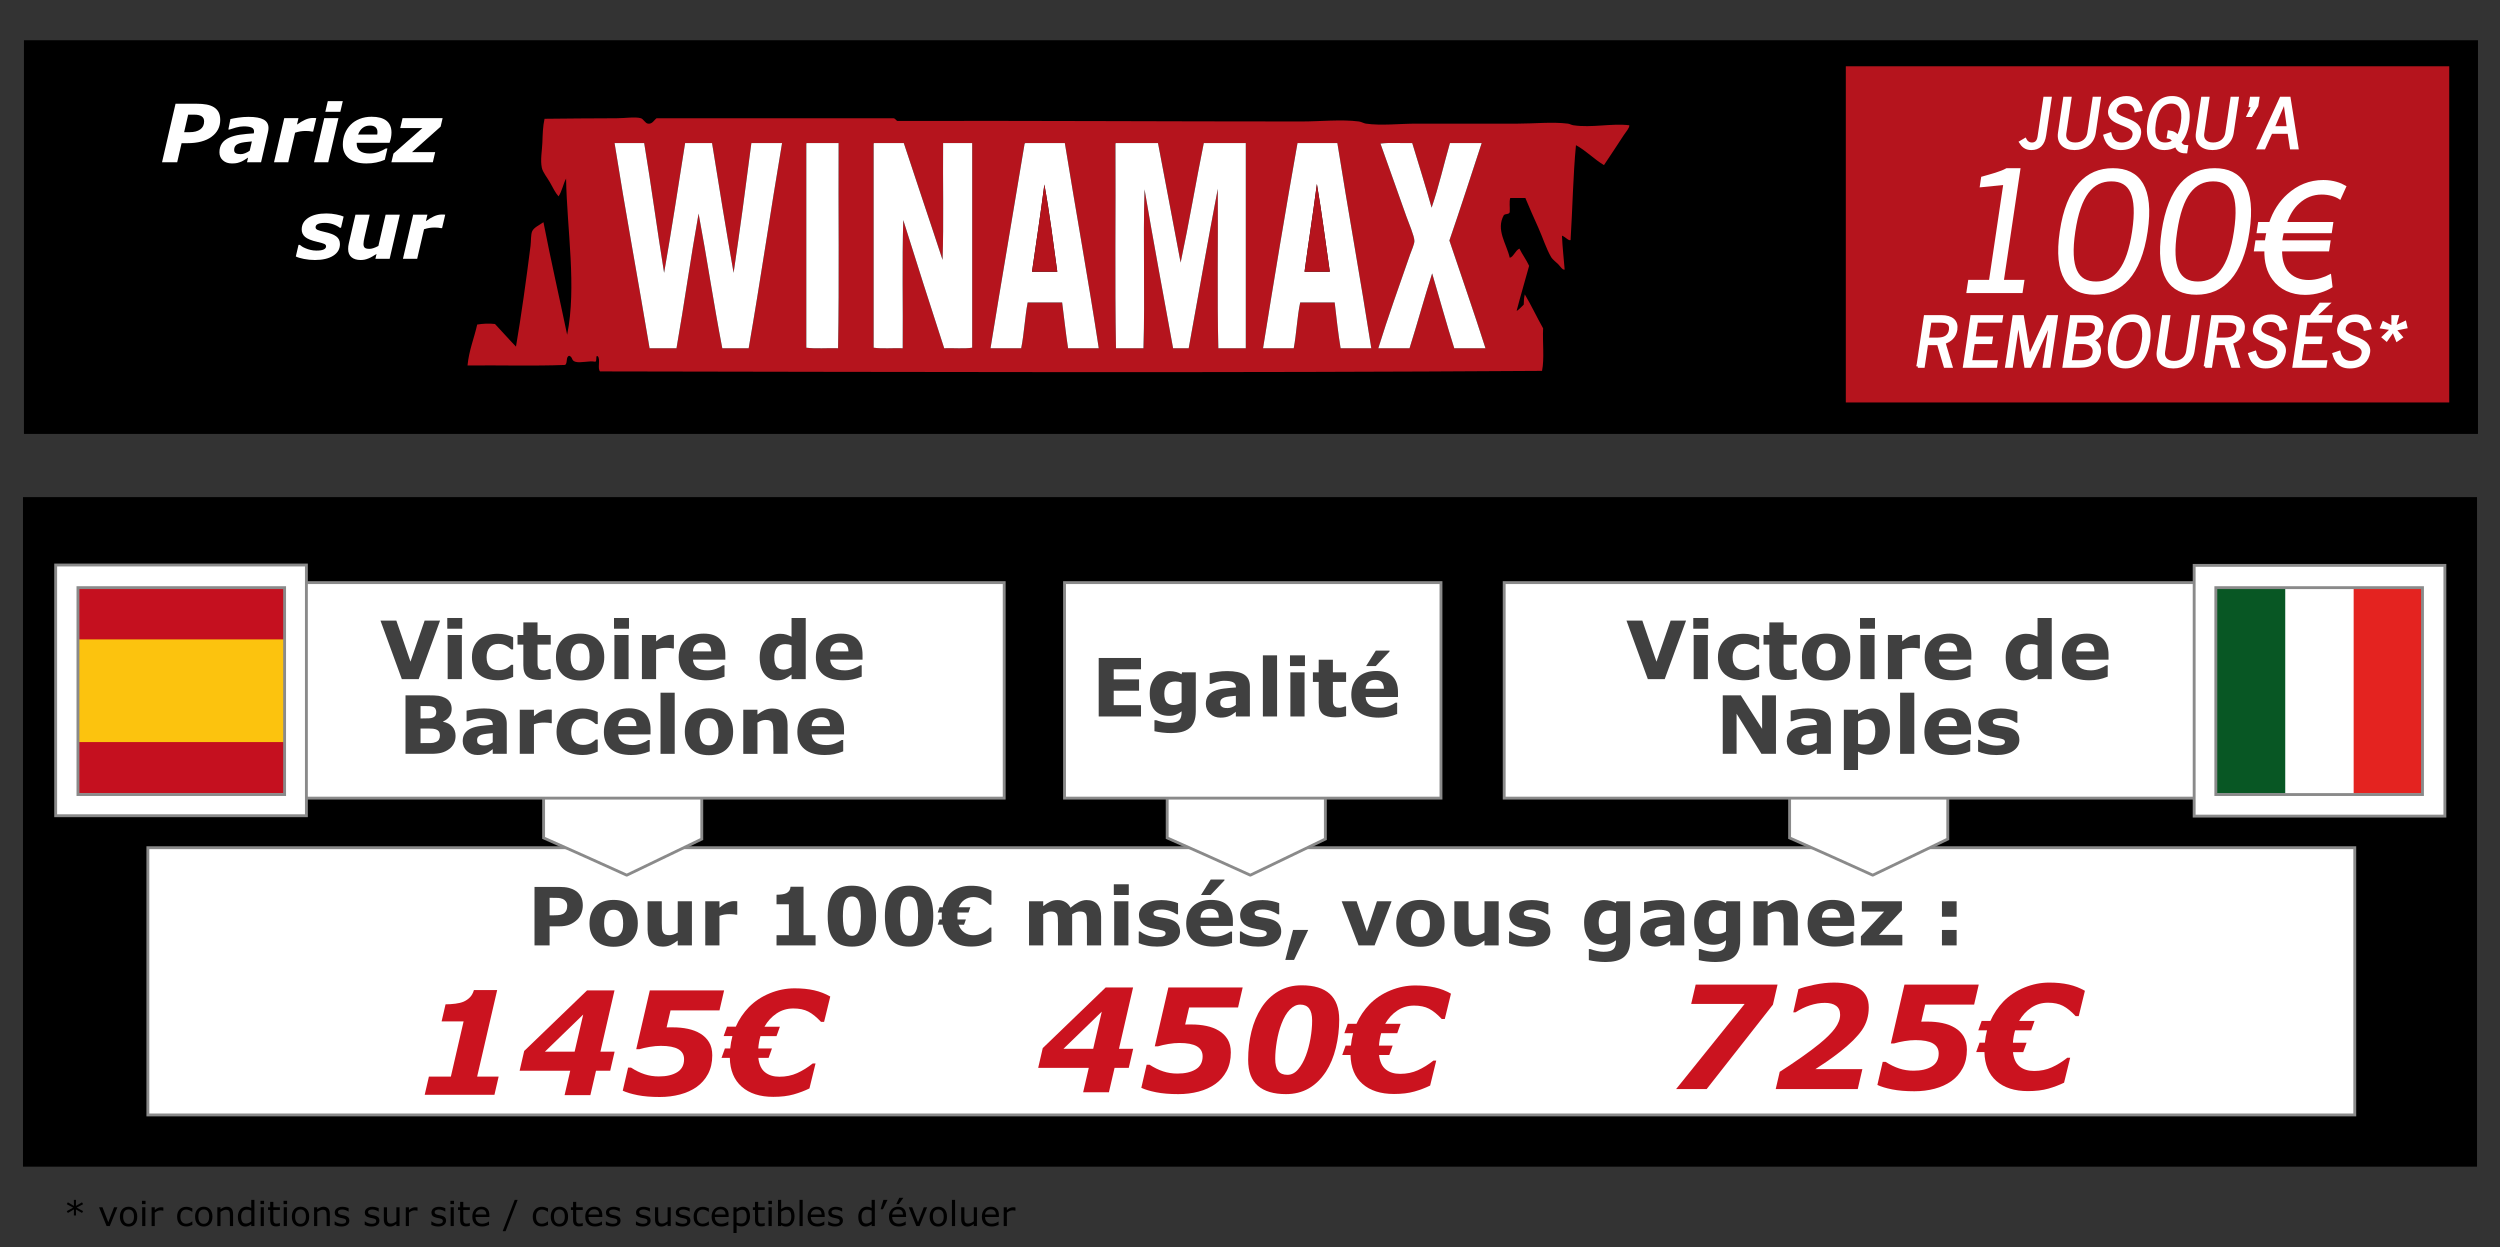 <?xml version="1.0" encoding="utf-8"?>
<!-- Generator: Adobe Illustrator 16.0.0, SVG Export Plug-In . SVG Version: 6.00 Build 0)  -->
<!DOCTYPE svg PUBLIC "-//W3C//DTD SVG 1.1//EN" "http://www.w3.org/Graphics/SVG/1.1/DTD/svg11.dtd">
<svg version="1.1" id="Calque_2" xmlns="http://www.w3.org/2000/svg" xmlns:xlink="http://www.w3.org/1999/xlink" x="0px" y="0px"
	 width="870px" height="434px" viewBox="0 0 870 434" enable-background="new 0 0 870 434" xml:space="preserve">
<rect x="0" y="0" width="870" height="434" fill="#333333" stroke="none"/>
<rect id="Winamax_3_" x="8" y="173" width="854" height="233"/>
<rect id="grand_cadre_2_" x="51.459" y="295" fill="#FFFFFF" stroke="#8A8A8A" stroke-miterlimit="10" width="768" height="93"/>
<g>
	<path fill-rule="evenodd" clip-rule="evenodd" fill="#FFFFFF" stroke="#8A8A8A" stroke-miterlimit="10" d="M677.828,291.982
		c-8.711,4.158-17.389,8.35-26.058,12.551c-0.038,0-0.075,0-0.113,0c-9.577-4.361-19.209-8.67-28.872-12.945
		c0-7.561,0-15.121,0-22.682c18.349,0,36.695,0,55.043,0C677.828,276.597,677.828,284.29,677.828,291.982z"/>
</g>
<g>
	<path fill-rule="evenodd" clip-rule="evenodd" fill="#FFFFFF" stroke="#8A8A8A" stroke-miterlimit="10" d="M461.222,291.982
		c-8.711,4.158-17.389,8.35-26.058,12.551c-0.038,0-0.075,0-0.113,0c-9.577-4.361-19.209-8.67-28.872-12.945
		c0-7.561,0-15.121,0-22.682c18.349,0,36.695,0,55.043,0C461.222,276.597,461.222,284.29,461.222,291.982z"/>
</g>
<g>
	<path fill-rule="evenodd" clip-rule="evenodd" fill="#FFFFFF" stroke="#8A8A8A" stroke-miterlimit="10" d="M244.22,291.982
		c-8.711,4.158-17.389,8.35-26.058,12.551c-0.038,0-0.075,0-0.113,0c-9.577-4.361-19.209-8.67-28.872-12.945
		c0-7.561,0-15.121,0-22.682c18.349,0,36.695,0,55.043,0C244.22,276.597,244.22,284.29,244.22,291.982z"/>
</g>
<rect id="victoire_gauche_2_" x="27.459" y="202.75" fill="#FFFFFF" stroke="#8A8A8A" stroke-miterlimit="10" width="322" height="75"/>
<rect id="victoire_droite_2_" x="523.459" y="202.75" fill="#FFFFFF" stroke="#8A8A8A" stroke-miterlimit="10" width="322" height="75"/>
<rect id="égalité_2_" x="370.459" y="202.75" fill="#FFFFFF" stroke="#8A8A8A" stroke-miterlimit="10" width="131" height="75"/>
<rect id="drapeau_gauche_2_" x="19.377" y="196.625" fill="#FFFFFF" stroke="#8A8A8A" stroke-miterlimit="10" width="87.25" height="87.25"/>
<rect id="drapeau_droite_2_" x="763.569" y="196.753" fill="#FFFFFF" stroke="#8A8A8A" stroke-miterlimit="10" width="87.25" height="87.25"/>
<g id="Italie_3_">
	<path fill="#FFFFFF" d="M771.452,204.662h71.432v71.434h-71.432V204.662z"/>
	<path fill="#085724" d="M771.452,204.662h23.811v71.434h-23.811V204.662z"/>
	<path fill="#E42320" d="M819.073,204.662h23.811v71.434h-23.811V204.662z"/>
</g>
<rect x="771.108" y="204.5" fill="none" stroke="#8A8A8A" stroke-miterlimit="10" width="71.916" height="72"/>
<g id="Espagne">
	<path fill="#C5101F" d="M27.471,204.662h71.432v71.434H27.471V204.662z"/>
	<path fill="#FCC30E" d="M27.471,222.521h71.432v35.716H27.471V222.521z"/>
</g>
<rect x="27.127" y="204.5" fill="none" stroke="#8A8A8A" stroke-miterlimit="10" width="71.916" height="72"/>
<g>
	<path d="M28.918,421.469l-0.375,0.645l-2.121-1.248l0.035,2.109h-0.756l0.029-2.109l-2.115,1.254l-0.381-0.645l2.232-1.213
		l-2.232-1.213l0.381-0.645l2.121,1.248l-0.035-2.104h0.756l-0.041,2.104l2.127-1.242l0.375,0.645l-2.227,1.201L28.918,421.469z"/>
	<path d="M40.848,420.122l-2.648,6.545h-1.107l-2.631-6.545h1.195l2.027,5.209l2.01-5.209H40.848z"/>
	<path d="M47.762,423.397c0,1.066-0.273,1.908-0.82,2.525s-1.279,0.926-2.197,0.926c-0.926,0-1.661-0.309-2.206-0.926
		s-0.817-1.459-0.817-2.525s0.272-1.909,0.817-2.528s1.28-0.929,2.206-0.929c0.918,0,1.65,0.31,2.197,0.929
		S47.762,422.331,47.762,423.397z M46.625,423.397c0-0.848-0.166-1.478-0.498-1.89s-0.793-0.618-1.383-0.618
		c-0.598,0-1.062,0.206-1.392,0.618s-0.495,1.042-0.495,1.89c0,0.82,0.166,1.442,0.498,1.866s0.795,0.636,1.389,0.636
		c0.586,0,1.046-0.21,1.38-0.63S46.625,424.225,46.625,423.397z"/>
	<path d="M50.651,419.026h-1.242v-1.143h1.242V419.026z M50.581,426.667h-1.102v-6.545h1.102V426.667z"/>
	<path d="M56.844,421.323h-0.059c-0.164-0.039-0.323-0.067-0.478-0.085s-0.337-0.026-0.548-0.026c-0.34,0-0.668,0.075-0.984,0.226
		s-0.621,0.345-0.914,0.583v4.646H52.76v-6.545h1.102v0.967c0.438-0.352,0.823-0.601,1.157-0.747s0.675-0.22,1.022-0.22
		c0.191,0,0.33,0.005,0.416,0.015s0.215,0.028,0.387,0.056V421.323z"/>
	<path d="M66.94,426.257c-0.367,0.176-0.716,0.313-1.046,0.41s-0.681,0.146-1.052,0.146c-0.473,0-0.906-0.069-1.301-0.208
		s-0.732-0.349-1.014-0.63c-0.285-0.281-0.506-0.637-0.662-1.066s-0.234-0.932-0.234-1.506c0-1.07,0.294-1.91,0.882-2.52
		s1.364-0.914,2.329-0.914c0.375,0,0.743,0.053,1.104,0.158s0.692,0.234,0.993,0.387v1.225h-0.059
		c-0.336-0.262-0.683-0.463-1.04-0.604s-0.706-0.211-1.046-0.211c-0.625,0-1.118,0.21-1.479,0.63s-0.542,1.036-0.542,1.849
		c0,0.789,0.177,1.396,0.53,1.819s0.851,0.636,1.491,0.636c0.223,0,0.449-0.029,0.68-0.088s0.438-0.135,0.621-0.229
		c0.16-0.082,0.311-0.169,0.451-0.261s0.252-0.171,0.334-0.237h0.059V426.257z"/>
	<path d="M73.93,423.397c0,1.066-0.273,1.908-0.82,2.525s-1.279,0.926-2.197,0.926c-0.926,0-1.661-0.309-2.206-0.926
		s-0.817-1.459-0.817-2.525s0.272-1.909,0.817-2.528s1.28-0.929,2.206-0.929c0.918,0,1.65,0.31,2.197,0.929
		S73.93,422.331,73.93,423.397z M72.793,423.397c0-0.848-0.166-1.478-0.498-1.89s-0.793-0.618-1.383-0.618
		c-0.598,0-1.062,0.206-1.392,0.618s-0.495,1.042-0.495,1.89c0,0.82,0.166,1.442,0.498,1.866s0.795,0.636,1.389,0.636
		c0.586,0,1.046-0.21,1.38-0.63S72.793,424.225,72.793,423.397z"/>
	<path d="M81.108,426.667h-1.102v-3.727c0-0.301-0.018-0.583-0.053-0.847s-0.1-0.47-0.193-0.618
		c-0.098-0.164-0.238-0.286-0.422-0.366s-0.422-0.12-0.715-0.12c-0.301,0-0.615,0.074-0.943,0.223s-0.643,0.338-0.943,0.568v4.887
		h-1.102v-6.545h1.102v0.727c0.344-0.285,0.699-0.508,1.066-0.668s0.744-0.24,1.131-0.24c0.707,0,1.246,0.213,1.617,0.639
		s0.557,1.039,0.557,1.84V426.667z"/>
	<path d="M88.538,426.667h-1.102v-0.686c-0.316,0.273-0.646,0.486-0.99,0.639s-0.717,0.229-1.119,0.229
		c-0.781,0-1.401-0.301-1.86-0.902s-0.688-1.436-0.688-2.502c0-0.555,0.079-1.049,0.237-1.482s0.372-0.803,0.642-1.107
		c0.266-0.297,0.575-0.523,0.929-0.68s0.72-0.234,1.099-0.234c0.344,0,0.648,0.036,0.914,0.108s0.545,0.185,0.838,0.337v-2.836
		h1.102V426.667z M87.436,425.055V421.3c-0.297-0.133-0.563-0.225-0.797-0.275s-0.49-0.076-0.768-0.076
		c-0.617,0-1.098,0.215-1.441,0.645s-0.516,1.039-0.516,1.828c0,0.777,0.133,1.368,0.398,1.772s0.691,0.606,1.277,0.606
		c0.313,0,0.629-0.069,0.949-0.208S87.159,425.274,87.436,425.055z"/>
	<path d="M91.889,419.026h-1.242v-1.143h1.242V419.026z M91.819,426.667h-1.102v-6.545h1.102V426.667z"/>
	<path d="M97.397,426.608c-0.207,0.055-0.433,0.1-0.677,0.135s-0.462,0.053-0.653,0.053c-0.668,0-1.176-0.18-1.523-0.539
		s-0.521-0.936-0.521-1.729v-3.48h-0.744v-0.926h0.744v-1.881h1.102v1.881h2.273v0.926h-2.273v2.982
		c0,0.344,0.008,0.612,0.023,0.806s0.07,0.374,0.164,0.542c0.086,0.156,0.204,0.271,0.354,0.343s0.38,0.108,0.688,0.108
		c0.18,0,0.367-0.026,0.563-0.079s0.336-0.097,0.422-0.132h0.059V426.608z"/>
	<path d="M99.911,419.026h-1.242v-1.143h1.242V419.026z M99.84,426.667h-1.102v-6.545h1.102V426.667z"/>
	<path d="M107.598,423.397c0,1.066-0.273,1.908-0.82,2.525s-1.279,0.926-2.197,0.926c-0.926,0-1.661-0.309-2.206-0.926
		s-0.817-1.459-0.817-2.525s0.272-1.909,0.817-2.528s1.28-0.929,2.206-0.929c0.918,0,1.65,0.31,2.197,0.929
		S107.598,422.331,107.598,423.397z M106.461,423.397c0-0.848-0.166-1.478-0.498-1.89s-0.793-0.618-1.383-0.618
		c-0.598,0-1.062,0.206-1.392,0.618s-0.495,1.042-0.495,1.89c0,0.82,0.166,1.442,0.498,1.866s0.795,0.636,1.389,0.636
		c0.586,0,1.046-0.21,1.38-0.63S106.461,424.225,106.461,423.397z"/>
	<path d="M114.776,426.667h-1.102v-3.727c0-0.301-0.018-0.583-0.053-0.847s-0.1-0.47-0.193-0.618
		c-0.098-0.164-0.238-0.286-0.422-0.366s-0.422-0.12-0.715-0.12c-0.301,0-0.615,0.074-0.943,0.223s-0.643,0.338-0.943,0.568v4.887
		h-1.102v-6.545h1.102v0.727c0.344-0.285,0.699-0.508,1.066-0.668s0.744-0.24,1.131-0.24c0.707,0,1.246,0.213,1.617,0.639
		s0.557,1.039,0.557,1.84V426.667z"/>
	<path d="M121.573,424.78c0,0.598-0.247,1.088-0.741,1.471s-1.169,0.574-2.024,0.574c-0.484,0-0.929-0.058-1.333-0.173
		s-0.743-0.241-1.017-0.378v-1.236h0.059c0.348,0.262,0.734,0.47,1.16,0.624s0.834,0.231,1.225,0.231
		c0.484,0,0.863-0.078,1.137-0.234s0.41-0.402,0.41-0.738c0-0.258-0.074-0.453-0.223-0.586s-0.434-0.246-0.855-0.34
		c-0.156-0.035-0.36-0.076-0.612-0.123s-0.481-0.098-0.688-0.152c-0.574-0.152-0.981-0.376-1.222-0.671s-0.36-0.657-0.36-1.087
		c0-0.27,0.056-0.523,0.167-0.762s0.28-0.451,0.507-0.639c0.219-0.184,0.497-0.329,0.835-0.437s0.716-0.161,1.134-0.161
		c0.391,0,0.786,0.048,1.187,0.144s0.733,0.212,0.999,0.349v1.178h-0.059c-0.281-0.207-0.623-0.382-1.025-0.524
		s-0.797-0.214-1.184-0.214c-0.402,0-0.742,0.077-1.02,0.231s-0.416,0.384-0.416,0.688c0,0.27,0.084,0.473,0.252,0.609
		c0.164,0.137,0.43,0.248,0.797,0.334c0.203,0.047,0.431,0.094,0.683,0.141s0.462,0.09,0.63,0.129
		c0.512,0.117,0.906,0.318,1.184,0.604C121.434,423.921,121.573,424.303,121.573,424.78z"/>
	<path d="M132.043,424.78c0,0.598-0.247,1.088-0.741,1.471s-1.169,0.574-2.024,0.574c-0.484,0-0.929-0.058-1.333-0.173
		s-0.743-0.241-1.017-0.378v-1.236h0.059c0.348,0.262,0.734,0.47,1.16,0.624s0.834,0.231,1.225,0.231
		c0.484,0,0.863-0.078,1.137-0.234s0.41-0.402,0.41-0.738c0-0.258-0.074-0.453-0.223-0.586s-0.434-0.246-0.855-0.34
		c-0.156-0.035-0.36-0.076-0.612-0.123s-0.481-0.098-0.688-0.152c-0.574-0.152-0.981-0.376-1.222-0.671s-0.36-0.657-0.36-1.087
		c0-0.27,0.056-0.523,0.167-0.762s0.28-0.451,0.507-0.639c0.219-0.184,0.497-0.329,0.835-0.437s0.716-0.161,1.134-0.161
		c0.391,0,0.786,0.048,1.187,0.144s0.733,0.212,0.999,0.349v1.178h-0.059c-0.281-0.207-0.623-0.382-1.025-0.524
		s-0.797-0.214-1.184-0.214c-0.402,0-0.742,0.077-1.02,0.231s-0.416,0.384-0.416,0.688c0,0.27,0.084,0.473,0.252,0.609
		c0.164,0.137,0.43,0.248,0.797,0.334c0.203,0.047,0.431,0.094,0.683,0.141s0.462,0.09,0.63,0.129
		c0.512,0.117,0.906,0.318,1.184,0.604C131.905,423.921,132.043,424.303,132.043,424.78z"/>
	<path d="M139.045,426.667h-1.102v-0.727c-0.371,0.293-0.727,0.518-1.066,0.674s-0.715,0.234-1.125,0.234
		c-0.688,0-1.223-0.21-1.605-0.63s-0.574-1.036-0.574-1.849v-4.248h1.102v3.727c0,0.332,0.016,0.616,0.047,0.853
		s0.098,0.438,0.199,0.606c0.105,0.172,0.242,0.297,0.41,0.375s0.412,0.117,0.732,0.117c0.285,0,0.597-0.074,0.935-0.223
		s0.653-0.338,0.946-0.568v-4.887h1.102V426.667z"/>
	<path d="M145.297,421.323h-0.059c-0.164-0.039-0.323-0.067-0.478-0.085s-0.337-0.026-0.548-0.026c-0.34,0-0.668,0.075-0.984,0.226
		s-0.621,0.345-0.914,0.583v4.646h-1.102v-6.545h1.102v0.967c0.438-0.352,0.823-0.601,1.157-0.747s0.675-0.22,1.022-0.22
		c0.191,0,0.33,0.005,0.416,0.015s0.215,0.028,0.387,0.056V421.323z"/>
	<path d="M155.229,424.78c0,0.598-0.247,1.088-0.741,1.471s-1.169,0.574-2.024,0.574c-0.484,0-0.929-0.058-1.333-0.173
		s-0.743-0.241-1.017-0.378v-1.236h0.059c0.348,0.262,0.734,0.47,1.16,0.624s0.834,0.231,1.225,0.231
		c0.484,0,0.863-0.078,1.137-0.234s0.41-0.402,0.41-0.738c0-0.258-0.074-0.453-0.223-0.586s-0.434-0.246-0.855-0.34
		c-0.156-0.035-0.36-0.076-0.612-0.123s-0.481-0.098-0.688-0.152c-0.574-0.152-0.981-0.376-1.222-0.671s-0.36-0.657-0.36-1.087
		c0-0.27,0.056-0.523,0.167-0.762s0.28-0.451,0.507-0.639c0.219-0.184,0.497-0.329,0.835-0.437s0.716-0.161,1.134-0.161
		c0.391,0,0.786,0.048,1.187,0.144s0.733,0.212,0.999,0.349v1.178h-0.059c-0.281-0.207-0.623-0.382-1.025-0.524
		s-0.797-0.214-1.184-0.214c-0.402,0-0.742,0.077-1.02,0.231s-0.416,0.384-0.416,0.688c0,0.27,0.084,0.473,0.252,0.609
		c0.164,0.137,0.43,0.248,0.797,0.334c0.203,0.047,0.431,0.094,0.683,0.141s0.462,0.09,0.63,0.129
		c0.512,0.117,0.906,0.318,1.184,0.604C155.09,423.921,155.229,424.303,155.229,424.78z"/>
	<path d="M157.989,419.026h-1.242v-1.143h1.242V419.026z M157.918,426.667h-1.102v-6.545h1.102V426.667z"/>
	<path d="M163.497,426.608c-0.207,0.055-0.433,0.1-0.677,0.135s-0.462,0.053-0.653,0.053c-0.668,0-1.176-0.18-1.523-0.539
		s-0.521-0.936-0.521-1.729v-3.48h-0.744v-0.926h0.744v-1.881h1.102v1.881h2.273v0.926h-2.273v2.982
		c0,0.344,0.008,0.612,0.023,0.806s0.07,0.374,0.164,0.542c0.086,0.156,0.204,0.271,0.354,0.343s0.38,0.108,0.688,0.108
		c0.18,0,0.367-0.026,0.563-0.079s0.336-0.097,0.422-0.132h0.059V426.608z"/>
	<path d="M170.305,423.509h-4.822c0,0.402,0.061,0.753,0.182,1.052s0.287,0.544,0.498,0.735c0.203,0.188,0.444,0.328,0.724,0.422
		s0.587,0.141,0.923,0.141c0.445,0,0.894-0.089,1.345-0.267s0.772-0.353,0.964-0.524h0.059v1.201
		c-0.371,0.156-0.75,0.287-1.137,0.393s-0.793,0.158-1.219,0.158c-1.086,0-1.934-0.294-2.543-0.882s-0.914-1.423-0.914-2.505
		c0-1.07,0.292-1.92,0.876-2.549s1.353-0.943,2.306-0.943c0.883,0,1.563,0.258,2.042,0.773s0.718,1.248,0.718,2.197V423.509z
		 M169.233,422.665c-0.004-0.578-0.149-1.025-0.437-1.342s-0.724-0.475-1.31-0.475c-0.59,0-1.06,0.174-1.409,0.521
		s-0.548,0.779-0.595,1.295H169.233z"/>
	<path d="M180.149,417.55l-4.201,10.898h-1.014l4.184-10.898H180.149z"/>
	<path d="M190.702,426.257c-0.367,0.176-0.716,0.313-1.046,0.41s-0.681,0.146-1.052,0.146c-0.473,0-0.906-0.069-1.301-0.208
		s-0.732-0.349-1.014-0.63c-0.285-0.281-0.506-0.637-0.662-1.066s-0.234-0.932-0.234-1.506c0-1.07,0.294-1.91,0.882-2.52
		s1.364-0.914,2.329-0.914c0.375,0,0.743,0.053,1.104,0.158s0.692,0.234,0.993,0.387v1.225h-0.059
		c-0.336-0.262-0.683-0.463-1.04-0.604s-0.706-0.211-1.046-0.211c-0.625,0-1.118,0.21-1.479,0.63s-0.542,1.036-0.542,1.849
		c0,0.789,0.177,1.396,0.53,1.819s0.851,0.636,1.491,0.636c0.223,0,0.449-0.029,0.68-0.088s0.438-0.135,0.621-0.229
		c0.16-0.082,0.311-0.169,0.451-0.261s0.252-0.171,0.334-0.237h0.059V426.257z"/>
	<path d="M197.692,423.397c0,1.066-0.273,1.908-0.82,2.525s-1.279,0.926-2.197,0.926c-0.926,0-1.661-0.309-2.206-0.926
		s-0.817-1.459-0.817-2.525s0.272-1.909,0.817-2.528s1.28-0.929,2.206-0.929c0.918,0,1.65,0.31,2.197,0.929
		S197.692,422.331,197.692,423.397z M196.555,423.397c0-0.848-0.166-1.478-0.498-1.89s-0.793-0.618-1.383-0.618
		c-0.598,0-1.062,0.206-1.392,0.618s-0.495,1.042-0.495,1.89c0,0.82,0.166,1.442,0.498,1.866s0.795,0.636,1.389,0.636
		c0.586,0,1.046-0.21,1.38-0.63S196.555,424.225,196.555,423.397z"/>
	<path d="M202.795,426.608c-0.207,0.055-0.433,0.1-0.677,0.135s-0.462,0.053-0.653,0.053c-0.668,0-1.176-0.18-1.523-0.539
		s-0.521-0.936-0.521-1.729v-3.48h-0.744v-0.926h0.744v-1.881h1.102v1.881h2.273v0.926h-2.273v2.982
		c0,0.344,0.008,0.612,0.023,0.806s0.07,0.374,0.164,0.542c0.086,0.156,0.204,0.271,0.354,0.343s0.38,0.108,0.688,0.108
		c0.18,0,0.367-0.026,0.563-0.079s0.336-0.097,0.422-0.132h0.059V426.608z"/>
	<path d="M209.604,423.509h-4.822c0,0.402,0.061,0.753,0.182,1.052s0.287,0.544,0.498,0.735c0.203,0.188,0.444,0.328,0.724,0.422
		s0.587,0.141,0.923,0.141c0.445,0,0.894-0.089,1.345-0.267s0.772-0.353,0.964-0.524h0.059v1.201
		c-0.371,0.156-0.75,0.287-1.137,0.393s-0.793,0.158-1.219,0.158c-1.086,0-1.934-0.294-2.543-0.882s-0.914-1.423-0.914-2.505
		c0-1.07,0.292-1.92,0.876-2.549s1.353-0.943,2.306-0.943c0.883,0,1.563,0.258,2.042,0.773s0.718,1.248,0.718,2.197V423.509z
		 M208.532,422.665c-0.004-0.578-0.149-1.025-0.437-1.342s-0.724-0.475-1.31-0.475c-0.59,0-1.06,0.174-1.409,0.521
		s-0.548,0.779-0.595,1.295H208.532z"/>
	<path d="M215.95,424.78c0,0.598-0.247,1.088-0.741,1.471s-1.169,0.574-2.024,0.574c-0.484,0-0.929-0.058-1.333-0.173
		s-0.743-0.241-1.017-0.378v-1.236h0.059c0.348,0.262,0.734,0.47,1.16,0.624s0.834,0.231,1.225,0.231
		c0.484,0,0.863-0.078,1.137-0.234s0.41-0.402,0.41-0.738c0-0.258-0.074-0.453-0.223-0.586s-0.434-0.246-0.855-0.34
		c-0.156-0.035-0.36-0.076-0.612-0.123s-0.481-0.098-0.688-0.152c-0.574-0.152-0.981-0.376-1.222-0.671s-0.36-0.657-0.36-1.087
		c0-0.27,0.056-0.523,0.167-0.762s0.28-0.451,0.507-0.639c0.219-0.184,0.497-0.329,0.835-0.437s0.716-0.161,1.134-0.161
		c0.391,0,0.786,0.048,1.187,0.144s0.733,0.212,0.999,0.349v1.178h-0.059c-0.281-0.207-0.623-0.382-1.025-0.524
		s-0.797-0.214-1.184-0.214c-0.402,0-0.742,0.077-1.02,0.231s-0.416,0.384-0.416,0.688c0,0.27,0.084,0.473,0.252,0.609
		c0.164,0.137,0.43,0.248,0.797,0.334c0.203,0.047,0.431,0.094,0.683,0.141s0.462,0.09,0.63,0.129
		c0.512,0.117,0.906,0.318,1.184,0.604C215.811,423.921,215.95,424.303,215.95,424.78z"/>
	<path d="M226.42,424.78c0,0.598-0.247,1.088-0.741,1.471s-1.169,0.574-2.024,0.574c-0.484,0-0.929-0.058-1.333-0.173
		s-0.743-0.241-1.017-0.378v-1.236h0.059c0.348,0.262,0.734,0.47,1.16,0.624s0.834,0.231,1.225,0.231
		c0.484,0,0.863-0.078,1.137-0.234s0.41-0.402,0.41-0.738c0-0.258-0.074-0.453-0.223-0.586s-0.434-0.246-0.855-0.34
		c-0.156-0.035-0.36-0.076-0.612-0.123s-0.481-0.098-0.688-0.152c-0.574-0.152-0.981-0.376-1.222-0.671s-0.36-0.657-0.36-1.087
		c0-0.27,0.056-0.523,0.167-0.762s0.28-0.451,0.507-0.639c0.219-0.184,0.497-0.329,0.835-0.437s0.716-0.161,1.134-0.161
		c0.391,0,0.786,0.048,1.187,0.144s0.733,0.212,0.999,0.349v1.178h-0.059c-0.281-0.207-0.623-0.382-1.025-0.524
		s-0.797-0.214-1.184-0.214c-0.402,0-0.742,0.077-1.02,0.231s-0.416,0.384-0.416,0.688c0,0.27,0.084,0.473,0.252,0.609
		c0.164,0.137,0.43,0.248,0.797,0.334c0.203,0.047,0.431,0.094,0.683,0.141s0.462,0.09,0.63,0.129
		c0.512,0.117,0.906,0.318,1.184,0.604C226.282,423.921,226.42,424.303,226.42,424.78z"/>
	<path d="M233.422,426.667h-1.102v-0.727c-0.371,0.293-0.727,0.518-1.066,0.674s-0.715,0.234-1.125,0.234
		c-0.688,0-1.223-0.21-1.605-0.63s-0.574-1.036-0.574-1.849v-4.248h1.102v3.727c0,0.332,0.016,0.616,0.047,0.853
		s0.098,0.438,0.199,0.606c0.105,0.172,0.242,0.297,0.41,0.375s0.412,0.117,0.732,0.117c0.285,0,0.597-0.074,0.935-0.223
		s0.653-0.338,0.946-0.568v-4.887h1.102V426.667z"/>
	<path d="M240.266,424.78c0,0.598-0.247,1.088-0.741,1.471s-1.169,0.574-2.024,0.574c-0.484,0-0.929-0.058-1.333-0.173
		s-0.743-0.241-1.017-0.378v-1.236h0.059c0.348,0.262,0.734,0.47,1.16,0.624s0.834,0.231,1.225,0.231
		c0.484,0,0.863-0.078,1.137-0.234s0.41-0.402,0.41-0.738c0-0.258-0.074-0.453-0.223-0.586s-0.434-0.246-0.855-0.34
		c-0.156-0.035-0.36-0.076-0.612-0.123s-0.481-0.098-0.688-0.152c-0.574-0.152-0.981-0.376-1.222-0.671s-0.36-0.657-0.36-1.087
		c0-0.27,0.056-0.523,0.167-0.762s0.28-0.451,0.507-0.639c0.219-0.184,0.497-0.329,0.835-0.437s0.716-0.161,1.134-0.161
		c0.391,0,0.786,0.048,1.187,0.144s0.733,0.212,0.999,0.349v1.178h-0.059c-0.281-0.207-0.623-0.382-1.025-0.524
		s-0.797-0.214-1.184-0.214c-0.402,0-0.742,0.077-1.02,0.231s-0.416,0.384-0.416,0.688c0,0.27,0.084,0.473,0.252,0.609
		c0.164,0.137,0.43,0.248,0.797,0.334c0.203,0.047,0.431,0.094,0.683,0.141s0.462,0.09,0.63,0.129
		c0.512,0.117,0.906,0.318,1.184,0.604C240.127,423.921,240.266,424.303,240.266,424.78z"/>
	<path d="M246.682,426.257c-0.367,0.176-0.716,0.313-1.046,0.41s-0.681,0.146-1.052,0.146c-0.473,0-0.906-0.069-1.301-0.208
		s-0.732-0.349-1.014-0.63c-0.285-0.281-0.506-0.637-0.662-1.066s-0.234-0.932-0.234-1.506c0-1.07,0.294-1.91,0.882-2.52
		s1.364-0.914,2.329-0.914c0.375,0,0.743,0.053,1.104,0.158s0.692,0.234,0.993,0.387v1.225h-0.059
		c-0.336-0.262-0.683-0.463-1.04-0.604s-0.706-0.211-1.046-0.211c-0.625,0-1.118,0.21-1.479,0.63s-0.542,1.036-0.542,1.849
		c0,0.789,0.177,1.396,0.53,1.819s0.851,0.636,1.491,0.636c0.223,0,0.449-0.029,0.68-0.088s0.438-0.135,0.621-0.229
		c0.16-0.082,0.311-0.169,0.451-0.261s0.252-0.171,0.334-0.237h0.059V426.257z"/>
	<path d="M253.573,423.509h-4.822c0,0.402,0.061,0.753,0.182,1.052s0.287,0.544,0.498,0.735c0.203,0.188,0.444,0.328,0.724,0.422
		s0.587,0.141,0.923,0.141c0.445,0,0.894-0.089,1.345-0.267s0.772-0.353,0.964-0.524h0.059v1.201
		c-0.371,0.156-0.75,0.287-1.137,0.393s-0.793,0.158-1.219,0.158c-1.086,0-1.934-0.294-2.543-0.882s-0.914-1.423-0.914-2.505
		c0-1.07,0.292-1.92,0.876-2.549s1.353-0.943,2.306-0.943c0.883,0,1.563,0.258,2.042,0.773s0.718,1.248,0.718,2.197V423.509z
		 M252.5,422.665c-0.004-0.578-0.149-1.025-0.437-1.342s-0.724-0.475-1.31-0.475c-0.59,0-1.06,0.174-1.409,0.521
		s-0.548,0.779-0.595,1.295H252.5z"/>
	<path d="M261.002,423.315c0,0.531-0.076,1.017-0.229,1.456s-0.367,0.812-0.645,1.116c-0.258,0.289-0.562,0.513-0.911,0.671
		s-0.72,0.237-1.11,0.237c-0.34,0-0.647-0.037-0.923-0.111s-0.556-0.189-0.841-0.346v2.742h-1.102v-8.959h1.102v0.686
		c0.293-0.246,0.622-0.452,0.987-0.618s0.755-0.249,1.169-0.249c0.789,0,1.403,0.298,1.843,0.894S261.002,422.257,261.002,423.315z
		 M259.866,423.344c0-0.789-0.135-1.379-0.404-1.77s-0.684-0.586-1.242-0.586c-0.316,0-0.635,0.068-0.955,0.205
		s-0.627,0.316-0.92,0.539v3.709c0.313,0.141,0.581,0.236,0.806,0.287s0.479,0.076,0.765,0.076c0.613,0,1.092-0.207,1.436-0.621
		S259.866,424.157,259.866,423.344z"/>
	<path d="M266.118,426.608c-0.207,0.055-0.433,0.1-0.677,0.135s-0.462,0.053-0.653,0.053c-0.668,0-1.176-0.18-1.523-0.539
		s-0.521-0.936-0.521-1.729v-3.48h-0.744v-0.926h0.744v-1.881h1.102v1.881h2.273v0.926h-2.273v2.982
		c0,0.344,0.008,0.612,0.023,0.806s0.07,0.374,0.164,0.542c0.086,0.156,0.204,0.271,0.354,0.343s0.38,0.108,0.688,0.108
		c0.18,0,0.367-0.026,0.563-0.079s0.336-0.097,0.422-0.132h0.059V426.608z"/>
	<path d="M268.631,419.026h-1.242v-1.143h1.242V419.026z M268.561,426.667h-1.102v-6.545h1.102V426.667z"/>
	<path d="M276.5,423.344c0,0.547-0.077,1.039-0.231,1.477s-0.362,0.805-0.624,1.102c-0.277,0.309-0.582,0.54-0.914,0.694
		s-0.697,0.231-1.096,0.231c-0.371,0-0.695-0.044-0.973-0.132s-0.551-0.206-0.82-0.354l-0.07,0.305h-1.031v-9.117h1.102v3.258
		c0.309-0.254,0.637-0.462,0.984-0.624s0.738-0.243,1.172-0.243c0.773,0,1.384,0.297,1.831,0.891S276.5,422.262,276.5,423.344z
		 M275.364,423.374c0-0.781-0.129-1.374-0.387-1.778s-0.674-0.606-1.248-0.606c-0.32,0-0.645,0.069-0.973,0.208
		s-0.633,0.317-0.914,0.536v3.75c0.313,0.141,0.581,0.238,0.806,0.293s0.479,0.082,0.765,0.082c0.609,0,1.087-0.2,1.433-0.601
		S275.364,424.229,275.364,423.374z"/>
	<path d="M279.331,426.667h-1.102v-9.117h1.102V426.667z"/>
	<path d="M286.989,423.509h-4.822c0,0.402,0.061,0.753,0.182,1.052s0.287,0.544,0.498,0.735c0.203,0.188,0.444,0.328,0.724,0.422
		s0.587,0.141,0.923,0.141c0.445,0,0.894-0.089,1.345-0.267s0.772-0.353,0.964-0.524h0.059v1.201
		c-0.371,0.156-0.75,0.287-1.137,0.393s-0.793,0.158-1.219,0.158c-1.086,0-1.934-0.294-2.543-0.882s-0.914-1.423-0.914-2.505
		c0-1.07,0.292-1.92,0.876-2.549s1.353-0.943,2.306-0.943c0.883,0,1.563,0.258,2.042,0.773s0.718,1.248,0.718,2.197V423.509z
		 M285.917,422.665c-0.004-0.578-0.149-1.025-0.437-1.342s-0.724-0.475-1.31-0.475c-0.59,0-1.06,0.174-1.409,0.521
		s-0.548,0.779-0.595,1.295H285.917z"/>
	<path d="M293.334,424.78c0,0.598-0.247,1.088-0.741,1.471s-1.169,0.574-2.024,0.574c-0.484,0-0.929-0.058-1.333-0.173
		s-0.743-0.241-1.017-0.378v-1.236h0.059c0.348,0.262,0.734,0.47,1.16,0.624s0.834,0.231,1.225,0.231
		c0.484,0,0.863-0.078,1.137-0.234s0.41-0.402,0.41-0.738c0-0.258-0.074-0.453-0.223-0.586s-0.434-0.246-0.855-0.34
		c-0.156-0.035-0.36-0.076-0.612-0.123s-0.481-0.098-0.688-0.152c-0.574-0.152-0.981-0.376-1.222-0.671s-0.36-0.657-0.36-1.087
		c0-0.27,0.056-0.523,0.167-0.762s0.28-0.451,0.507-0.639c0.219-0.184,0.497-0.329,0.835-0.437s0.716-0.161,1.134-0.161
		c0.391,0,0.786,0.048,1.187,0.144s0.733,0.212,0.999,0.349v1.178h-0.059c-0.281-0.207-0.623-0.382-1.025-0.524
		s-0.797-0.214-1.184-0.214c-0.402,0-0.742,0.077-1.02,0.231s-0.416,0.384-0.416,0.688c0,0.27,0.084,0.473,0.252,0.609
		c0.164,0.137,0.43,0.248,0.797,0.334c0.203,0.047,0.431,0.094,0.683,0.141s0.462,0.09,0.63,0.129
		c0.512,0.117,0.906,0.318,1.184,0.604C293.196,423.921,293.334,424.303,293.334,424.78z"/>
	<path d="M304.438,426.667h-1.102v-0.686c-0.316,0.273-0.646,0.486-0.99,0.639s-0.717,0.229-1.119,0.229
		c-0.781,0-1.401-0.301-1.86-0.902s-0.688-1.436-0.688-2.502c0-0.555,0.079-1.049,0.237-1.482s0.372-0.803,0.642-1.107
		c0.266-0.297,0.575-0.523,0.929-0.68s0.72-0.234,1.099-0.234c0.344,0,0.648,0.036,0.914,0.108s0.545,0.185,0.838,0.337v-2.836
		h1.102V426.667z M303.336,425.055V421.3c-0.297-0.133-0.563-0.225-0.797-0.275s-0.49-0.076-0.768-0.076
		c-0.617,0-1.098,0.215-1.441,0.645s-0.516,1.039-0.516,1.828c0,0.777,0.133,1.368,0.398,1.772s0.691,0.606,1.277,0.606
		c0.313,0,0.629-0.069,0.949-0.208S303.059,425.274,303.336,425.055z"/>
	<path d="M308.856,417.55l-1.588,3.275h-0.809l0.967-3.275H308.856z"/>
	<path d="M315.307,423.509h-4.822c0,0.402,0.061,0.753,0.182,1.052s0.287,0.544,0.498,0.735c0.203,0.188,0.444,0.328,0.724,0.422
		s0.587,0.141,0.923,0.141c0.445,0,0.894-0.089,1.345-0.267s0.772-0.353,0.964-0.524h0.059v1.201
		c-0.371,0.156-0.75,0.287-1.137,0.393s-0.793,0.158-1.219,0.158c-1.086,0-1.934-0.294-2.543-0.882s-0.914-1.423-0.914-2.505
		c0-1.07,0.292-1.92,0.876-2.549s1.353-0.943,2.306-0.943c0.883,0,1.563,0.258,2.042,0.773s0.718,1.248,0.718,2.197V423.509z
		 M314.235,422.665c-0.004-0.578-0.149-1.025-0.437-1.342s-0.724-0.475-1.31-0.475c-0.59,0-1.06,0.174-1.409,0.521
		s-0.548,0.779-0.595,1.295H314.235z M314.37,416.846l-1.6,2.191h-0.873l1.049-2.191H314.37z"/>
	<path d="M322.637,420.122l-2.648,6.545h-1.107l-2.631-6.545h1.195l2.027,5.209l2.01-5.209H322.637z"/>
	<path d="M329.551,423.397c0,1.066-0.273,1.908-0.82,2.525s-1.279,0.926-2.197,0.926c-0.926,0-1.661-0.309-2.206-0.926
		s-0.817-1.459-0.817-2.525s0.272-1.909,0.817-2.528s1.28-0.929,2.206-0.929c0.918,0,1.65,0.31,2.197,0.929
		S329.551,422.331,329.551,423.397z M328.415,423.397c0-0.848-0.166-1.478-0.498-1.89s-0.793-0.618-1.383-0.618
		c-0.598,0-1.062,0.206-1.392,0.618s-0.495,1.042-0.495,1.89c0,0.82,0.166,1.442,0.498,1.866s0.795,0.636,1.389,0.636
		c0.586,0,1.046-0.21,1.38-0.63S328.415,424.225,328.415,423.397z"/>
	<path d="M332.37,426.667h-1.102v-9.117h1.102V426.667z"/>
	<path d="M339.975,426.667h-1.102v-0.727c-0.371,0.293-0.727,0.518-1.066,0.674s-0.715,0.234-1.125,0.234
		c-0.688,0-1.223-0.21-1.605-0.63s-0.574-1.036-0.574-1.849v-4.248h1.102v3.727c0,0.332,0.016,0.616,0.047,0.853
		s0.098,0.438,0.199,0.606c0.105,0.172,0.242,0.297,0.41,0.375s0.412,0.117,0.732,0.117c0.285,0,0.597-0.074,0.935-0.223
		s0.653-0.338,0.946-0.568v-4.887h1.102V426.667z"/>
	<path d="M347.622,423.509h-4.822c0,0.402,0.061,0.753,0.182,1.052s0.287,0.544,0.498,0.735c0.203,0.188,0.444,0.328,0.724,0.422
		s0.587,0.141,0.923,0.141c0.445,0,0.894-0.089,1.345-0.267s0.772-0.353,0.964-0.524h0.059v1.201
		c-0.371,0.156-0.75,0.287-1.137,0.393s-0.793,0.158-1.219,0.158c-1.086,0-1.934-0.294-2.543-0.882s-0.914-1.423-0.914-2.505
		c0-1.07,0.292-1.92,0.876-2.549s1.353-0.943,2.306-0.943c0.883,0,1.563,0.258,2.042,0.773s0.718,1.248,0.718,2.197V423.509z
		 M346.549,422.665c-0.004-0.578-0.149-1.025-0.437-1.342s-0.724-0.475-1.31-0.475c-0.59,0-1.06,0.174-1.409,0.521
		s-0.548,0.779-0.595,1.295H346.549z"/>
	<path d="M353.375,421.323h-0.059c-0.164-0.039-0.323-0.067-0.478-0.085s-0.337-0.026-0.548-0.026c-0.34,0-0.668,0.075-0.984,0.226
		s-0.621,0.345-0.914,0.583v4.646h-1.102v-6.545h1.102v0.967c0.438-0.352,0.823-0.601,1.157-0.747s0.675-0.22,1.022-0.22
		c0.191,0,0.33,0.005,0.416,0.015s0.215,0.028,0.387,0.056V421.323z"/>
</g>
<g>
	<path fill="#CB131F" d="M616.975,349.63L593.912,379h-10.629l23.864-29.639h-18.614l1.563-6.714h28.49L616.975,349.63z"/>
	<path fill="#CB131F" d="M646.492,379h-28.541l1.393-6.006c2.701-1.725,5.24-3.426,7.617-5.103c2.375-1.676,4.386-3.182,6.029-4.517
		c2.539-2.051,4.402-3.895,5.592-5.529c1.188-1.637,1.781-3.202,1.781-4.7c0-1.416-0.472-2.462-1.416-3.138
		c-0.943-0.675-2.246-1.013-3.906-1.013c-1.692,0-3.418,0.289-5.176,0.866c-1.758,0.578-3.434,1.389-5.029,2.43h-0.781l1.807-8.081
		c1.205-0.488,3.02-0.989,5.445-1.501c2.424-0.514,4.719-0.77,6.885-0.77c3.922,0,6.925,0.725,9.008,2.173
		c2.084,1.449,3.125,3.605,3.125,6.47c0,2.963-0.781,5.578-2.344,7.85c-1.563,2.27-4.045,4.748-7.445,7.434
		c-1.678,1.318-3.276,2.499-4.798,3.54c-1.522,1.042-2.845,1.921-3.968,2.637h16.334L646.492,379z"/>
	<path fill="#CB131F" d="M679.035,376.265c-1.644,1.156-3.568,2.026-5.773,2.612s-4.553,0.879-7.043,0.879
		c-3.027,0-5.611-0.216-7.752-0.647c-2.141-0.431-3.854-0.947-5.139-1.55l1.855-8.032h1.025c1.578,1.025,3.148,1.795,4.711,2.307
		c1.563,0.514,3.223,0.77,4.98,0.77c2.637,0,4.757-0.489,6.36-1.469c1.603-0.979,2.405-2.487,2.405-4.526
		c0-1.55-0.664-2.712-1.99-3.487c-1.326-0.774-3.357-1.162-6.092-1.162c-1.204,0-2.482,0.114-3.832,0.342
		c-1.352,0.229-2.572,0.505-3.662,0.83h-1.074l4.736-20.483h25.854l-1.609,6.958h-17.033l-1.372,5.933
		c0.228-0.016,0.521-0.024,0.879-0.024c0.357,0,0.789,0,1.294,0c1.854,0,3.596,0.171,5.223,0.513s3.075,0.896,4.344,1.66
		c1.27,0.766,2.279,1.762,3.027,2.991c0.748,1.229,1.123,2.755,1.123,4.577c0,2.49-0.493,4.655-1.478,6.494
		C682.018,373.589,680.695,375.094,679.035,376.265z"/>
	<path fill="#CB131F" d="M725.545,344.796l-2.148,8.813h-1.074c-1.547-1.66-3.02-2.853-4.42-3.576
		c-1.399-0.725-3.133-1.087-5.199-1.087c-2.166,0-4.114,0.582-5.848,1.745c-1.733,1.164-3.137,2.698-4.211,4.603h5.371l-1.172,3.271
		h-5.592c-0.195,0.635-0.357,1.327-0.488,2.075c-0.13,0.749-0.219,1.489-0.268,2.222h4.76l-1.172,3.271h-3.564
		c0.244,2.295,1.014,3.964,2.308,5.005c1.294,1.042,2.974,1.563,5.042,1.563c2.246,0,4.297-0.419,6.152-1.258
		c1.855-0.838,3.662-1.956,5.42-3.356h0.977l-2.125,8.691c-1.66,0.814-3.486,1.506-5.48,2.075s-4.357,0.854-7.092,0.854
		c-4.639,0-8.297-1.172-10.975-3.516s-4.064-5.696-4.162-10.059h-2.881l1.172-3.271h1.855c0.064-0.732,0.162-1.461,0.293-2.185
		c0.129-0.725,0.284-1.429,0.463-2.112h-3.051l1.172-3.271h3.051c0.554-1.27,1.221-2.481,2.002-3.638
		c0.781-1.155,1.637-2.213,2.564-3.174c2.018-2.051,4.435-3.653,7.25-4.81c2.816-1.155,5.705-1.733,8.668-1.733
		c2.506,0,4.768,0.229,6.787,0.684C721.947,343.079,723.818,343.803,725.545,344.796z"/>
</g>
<g>
	<path fill="#CB131F" d="M392.808,371.626h-4.943l-1.958,8.472h-8.971l1.959-8.472h-17.608l1.588-6.885l21.888-21.094h9.547
		l-4.909,21.338h4.942L392.808,371.626z M380.429,364.985l2.988-12.922l-13.338,12.922H380.429z"/>
	<path fill="#CB131F" d="M422.882,377.265c-1.644,1.156-3.569,2.026-5.774,2.612c-2.206,0.586-4.553,0.879-7.043,0.879
		c-3.027,0-5.611-0.216-7.751-0.647c-2.141-0.431-3.854-0.947-5.139-1.55l1.855-8.032h1.025c1.579,1.025,3.149,1.795,4.712,2.307
		c1.563,0.514,3.223,0.77,4.98,0.77c2.637,0,4.756-0.489,6.36-1.469c1.603-0.979,2.405-2.487,2.405-4.526
		c0-1.55-0.664-2.712-1.99-3.487c-1.327-0.774-3.357-1.162-6.091-1.162c-1.205,0-2.482,0.114-3.833,0.342
		c-1.351,0.229-2.572,0.505-3.662,0.83h-1.074l4.736-20.483h25.854l-1.61,6.958H413.81l-1.373,5.933
		c0.228-0.016,0.521-0.024,0.879-0.024c0.357,0,0.789,0,1.293,0c1.854,0,3.596,0.171,5.223,0.513s3.075,0.896,4.344,1.66
		c1.27,0.766,2.278,1.762,3.027,2.991c0.749,1.229,1.123,2.755,1.123,4.577c0,2.49-0.493,4.655-1.477,6.494
		C425.864,374.589,424.542,376.094,422.882,377.265z"/>
	<path fill="#CB131F" d="M466.046,354.812c0,3.355-0.391,6.633-1.172,9.833s-1.929,5.965-3.442,8.294
		c-1.726,2.605-3.74,4.56-6.043,5.863c-2.303,1.303-4.928,1.954-7.873,1.954c-4.248,0-7.504-0.965-9.766-2.895
		c-2.263-1.931-3.394-4.939-3.394-9.027c0-3.485,0.382-6.771,1.147-9.857c0.765-3.086,1.92-5.843,3.467-8.27
		c1.546-2.41,3.504-4.315,5.871-5.716c2.369-1.401,5.074-2.102,8.118-2.102c4.346,0,7.612,0.998,9.802,2.992
		C464.951,347.878,466.046,350.854,466.046,354.812z M456.622,355.189c0-1.902-0.347-3.309-1.038-4.219
		c-0.691-0.911-1.721-1.366-3.088-1.366c-1.286,0-2.494,0.577-3.625,1.731c-1.132,1.154-2.104,2.805-2.918,4.951
		c-0.717,1.87-1.258,3.915-1.623,6.135c-0.367,2.219-0.55,4.231-0.55,6.036c0,1.919,0.342,3.329,1.025,4.231
		s1.758,1.354,3.223,1.354c1.399,0,2.637-0.63,3.711-1.891c1.074-1.26,1.978-2.857,2.71-4.792c0.684-1.805,1.217-3.796,1.6-5.976
		C456.431,359.206,456.622,357.141,456.622,355.189z"/>
	<path fill="#CB131F" d="M504.938,345.796l-2.148,8.813h-1.074c-1.547-1.66-3.02-2.853-4.419-3.576
		c-1.399-0.725-3.134-1.087-5.2-1.087c-2.165,0-4.113,0.582-5.848,1.745c-1.732,1.164-3.137,2.698-4.211,4.603h5.371l-1.172,3.271
		h-5.591c-0.195,0.635-0.358,1.327-0.488,2.075c-0.13,0.749-0.22,1.489-0.269,2.222h4.761l-1.172,3.271h-3.564
		c0.244,2.295,1.013,3.964,2.308,5.005c1.293,1.042,2.974,1.563,5.041,1.563c2.246,0,4.297-0.419,6.152-1.258
		c1.855-0.838,3.662-1.956,5.42-3.356h0.977l-2.124,8.691c-1.66,0.814-3.487,1.506-5.481,2.075s-4.357,0.854-7.092,0.854
		c-4.639,0-8.297-1.172-10.975-3.516s-4.064-5.696-4.162-10.059h-2.881l1.172-3.271h1.855c0.064-0.732,0.162-1.461,0.293-2.185
		c0.13-0.725,0.285-1.429,0.464-2.112h-3.052l1.172-3.271h3.052c0.554-1.27,1.221-2.481,2.002-3.638
		c0.781-1.155,1.636-2.213,2.563-3.174c2.018-2.051,4.436-3.653,7.251-4.81c2.815-1.155,5.704-1.733,8.667-1.733
		c2.506,0,4.769,0.229,6.787,0.684C501.34,344.079,503.212,344.803,504.938,345.796z"/>
</g>
<g>
	<path fill="#CB131F" d="M172.063,381h-24.268l1.465-6.348h7.642l4.431-19.214h-7.654l1.372-5.933c1.126,0,2.265-0.073,3.417-0.22
		s2.111-0.382,2.878-0.708c0.849-0.374,1.584-0.883,2.204-1.525c0.62-0.644,1.078-1.478,1.372-2.503h8.093l-6.968,30.103h7.481
		L172.063,381z"/>
	<path fill="#CB131F" d="M212.35,372.626h-4.943l-1.958,8.472h-8.971l1.959-8.472h-17.608l1.588-6.885l21.888-21.094h9.547
		l-4.909,21.338h4.942L212.35,372.626z M199.971,365.985l2.988-12.922l-13.338,12.922H199.971z"/>
	<path fill="#CB131F" d="M242.424,378.265c-1.644,1.156-3.569,2.026-5.774,2.612c-2.206,0.586-4.553,0.879-7.043,0.879
		c-3.027,0-5.611-0.216-7.751-0.647c-2.141-0.431-3.854-0.947-5.139-1.55l1.855-8.032h1.025c1.579,1.025,3.149,1.795,4.712,2.307
		c1.563,0.514,3.223,0.77,4.98,0.77c2.637,0,4.756-0.489,6.36-1.469c1.603-0.979,2.405-2.487,2.405-4.526
		c0-1.55-0.664-2.712-1.99-3.487c-1.327-0.774-3.357-1.162-6.091-1.162c-1.205,0-2.482,0.114-3.833,0.342
		c-1.351,0.229-2.572,0.505-3.662,0.83h-1.074l4.736-20.483h25.854l-1.61,6.958h-17.032l-1.373,5.933
		c0.228-0.016,0.521-0.024,0.879-0.024c0.357,0,0.789,0,1.293,0c1.854,0,3.596,0.171,5.223,0.513s3.075,0.896,4.344,1.66
		c1.27,0.766,2.278,1.762,3.027,2.991c0.749,1.229,1.123,2.755,1.123,4.577c0,2.49-0.493,4.655-1.477,6.494
		C245.407,375.589,244.084,377.094,242.424,378.265z"/>
	<path fill="#CB131F" d="M288.933,346.796l-2.148,8.813h-1.074c-1.546-1.66-3.02-2.853-4.419-3.576
		c-1.4-0.725-3.133-1.087-5.2-1.087c-2.165,0-4.114,0.582-5.847,1.745c-1.733,1.164-3.137,2.698-4.211,4.603h5.371l-1.172,3.271
		h-5.591c-0.195,0.635-0.358,1.327-0.488,2.075c-0.13,0.749-0.22,1.489-0.269,2.222h4.761l-1.172,3.271h-3.564
		c0.244,2.295,1.013,3.964,2.307,5.005c1.294,1.042,2.974,1.563,5.042,1.563c2.246,0,4.297-0.419,6.152-1.258
		c1.855-0.838,3.662-1.956,5.42-3.356h0.977l-2.124,8.691c-1.66,0.814-3.487,1.506-5.481,2.075
		c-1.994,0.569-4.358,0.854-7.092,0.854c-4.639,0-8.297-1.172-10.974-3.516c-2.678-2.344-4.065-5.696-4.163-10.059h-2.881
		l1.172-3.271h1.855c0.065-0.732,0.163-1.461,0.293-2.185c0.13-0.725,0.285-1.429,0.464-2.112h-3.052l1.172-3.271h3.052
		c0.553-1.27,1.221-2.481,2.002-3.638c0.781-1.155,1.636-2.213,2.563-3.174c2.018-2.051,4.435-3.653,7.251-4.81
		c2.815-1.155,5.705-1.733,8.667-1.733c2.506,0,4.769,0.229,6.787,0.684C285.336,345.079,287.208,345.803,288.933,346.796z"/>
</g>
<g>
	<path fill="#404040" d="M202.816,315.068c0,0.912-0.16,1.803-0.479,2.673c-0.319,0.87-0.775,1.603-1.367,2.194
		c-0.812,0.803-1.716,1.408-2.714,1.818s-2.24,0.615-3.726,0.615h-3.268V329h-5.25v-20.357h8.641c1.294,0,2.386,0.111,3.274,0.335
		s1.675,0.559,2.358,1.005c0.82,0.538,1.447,1.227,1.88,2.064C202.6,312.885,202.816,313.892,202.816,315.068z M197.389,315.185
		c0-0.573-0.155-1.066-0.465-1.48c-0.31-0.414-0.67-0.703-1.08-0.866c-0.547-0.218-1.08-0.339-1.6-0.361s-1.212-0.034-2.078-0.034
		h-0.902v6.084h1.504c0.893,0,1.629-0.055,2.208-0.164c0.579-0.109,1.064-0.327,1.456-0.654c0.337-0.291,0.581-0.639,0.731-1.043
		C197.313,316.26,197.389,315.767,197.389,315.185z"/>
	<path fill="#404040" d="M221.957,321.33c0,2.525-0.736,4.514-2.208,5.968c-1.472,1.454-3.539,2.181-6.2,2.181
		c-2.662,0-4.729-0.727-6.2-2.181c-1.472-1.454-2.208-3.442-2.208-5.968c0-2.543,0.74-4.539,2.222-5.988
		c1.481-1.449,3.543-2.174,6.187-2.174c2.68,0,4.751,0.729,6.214,2.188C221.226,316.814,221.957,318.805,221.957,321.33z
		 M215.9,325.062c0.319-0.392,0.558-0.863,0.718-1.415c0.159-0.552,0.239-1.314,0.239-2.29c0-0.902-0.082-1.658-0.246-2.27
		c-0.164-0.61-0.392-1.098-0.684-1.463c-0.292-0.373-0.643-0.638-1.053-0.793c-0.41-0.154-0.853-0.232-1.326-0.232
		c-0.474,0-0.896,0.064-1.265,0.191c-0.369,0.128-0.723,0.383-1.06,0.766c-0.301,0.355-0.54,0.844-0.718,1.463
		c-0.178,0.62-0.267,1.399-0.267,2.338c0,0.839,0.077,1.565,0.232,2.181c0.155,0.615,0.383,1.11,0.684,1.483
		c0.292,0.355,0.64,0.615,1.046,0.779c0.405,0.164,0.868,0.246,1.388,0.246c0.446,0,0.873-0.075,1.278-0.226
		C215.273,325.671,215.618,325.418,215.9,325.062z"/>
	<path fill="#404040" d="M240.783,329h-4.936v-1.695c-0.911,0.693-1.743,1.219-2.499,1.579c-0.756,0.36-1.657,0.54-2.704,0.54
		c-1.693,0-2.998-0.487-3.912-1.463c-0.915-0.975-1.372-2.415-1.372-4.32v-9.994h4.936v7.615c0,0.775,0.025,1.42,0.075,1.935
		c0.05,0.515,0.166,0.941,0.349,1.278c0.173,0.338,0.435,0.584,0.786,0.738c0.351,0.155,0.841,0.232,1.47,0.232
		c0.419,0,0.884-0.077,1.395-0.232c0.51-0.154,1.002-0.383,1.477-0.684v-10.883h4.936V329z"/>
	<path fill="#404040" d="M256.561,318.336h-0.437c-0.209-0.072-0.546-0.127-1.009-0.164c-0.464-0.036-0.851-0.055-1.16-0.055
		c-0.7,0-1.319,0.046-1.855,0.137c-0.537,0.092-1.114,0.246-1.732,0.465V329h-4.936v-15.354h4.936v2.256
		c1.082-0.93,2.023-1.547,2.824-1.853s1.537-0.458,2.21-0.458c0.173,0,0.369,0.005,0.587,0.014c0.218,0.01,0.409,0.023,0.573,0.041
		V318.336z"/>
	<path fill="#404040" d="M283.822,329h-13.59v-3.555h4.293v-10.76h-4.293v-3.322c0.656,0,1.285-0.039,1.887-0.116
		s1.103-0.212,1.504-0.403c0.474-0.228,0.829-0.523,1.066-0.889c0.237-0.364,0.374-0.82,0.41-1.367h4.525v16.857h4.197V329z"/>
	<path fill="#404040" d="M304.877,318.807c0,1.715-0.155,3.249-0.465,4.604c-0.31,1.354-0.793,2.465-1.449,3.331
		c-0.675,0.885-1.541,1.553-2.598,2.004c-1.058,0.452-2.361,0.678-3.91,0.678c-1.522,0-2.821-0.229-3.896-0.684
		c-1.076-0.456-1.946-1.131-2.611-2.025c-0.675-0.894-1.162-2.004-1.463-3.331s-0.451-2.848-0.451-4.563
		c0-1.769,0.155-3.306,0.465-4.61c0.31-1.305,0.802-2.408,1.477-3.311c0.674-0.895,1.549-1.564,2.625-2.012
		c1.075-0.446,2.36-0.67,3.855-0.67c1.559,0,2.866,0.23,3.924,0.691c1.057,0.46,1.923,1.146,2.598,2.059
		c0.665,0.894,1.148,1.995,1.449,3.304S304.877,317.094,304.877,318.807z M299.586,318.807c0-2.464-0.242-4.218-0.725-5.262
		c-0.483-1.045-1.285-1.567-2.406-1.567s-1.923,0.522-2.406,1.567c-0.483,1.044-0.725,2.808-0.725,5.289
		c0,2.418,0.246,4.161,0.738,5.228c0.492,1.068,1.29,1.602,2.393,1.602c1.103,0,1.9-0.533,2.393-1.602
		C299.34,322.996,299.586,321.244,299.586,318.807z"/>
	<path fill="#404040" d="M324.783,318.807c0,1.715-0.155,3.249-0.465,4.604c-0.31,1.354-0.793,2.465-1.449,3.331
		c-0.675,0.885-1.541,1.553-2.598,2.004c-1.058,0.452-2.361,0.678-3.91,0.678c-1.522,0-2.821-0.229-3.896-0.684
		c-1.076-0.456-1.946-1.131-2.611-2.025c-0.675-0.894-1.162-2.004-1.463-3.331s-0.451-2.848-0.451-4.563
		c0-1.769,0.155-3.306,0.465-4.61c0.31-1.305,0.802-2.408,1.477-3.311c0.674-0.895,1.549-1.564,2.625-2.012
		c1.075-0.446,2.36-0.67,3.855-0.67c1.559,0,2.866,0.23,3.924,0.691c1.057,0.46,1.923,1.146,2.598,2.059
		c0.665,0.894,1.148,1.995,1.449,3.304S324.783,317.094,324.783,318.807z M319.492,318.807c0-2.464-0.242-4.218-0.725-5.262
		c-0.483-1.045-1.285-1.567-2.406-1.567s-1.923,0.522-2.406,1.567c-0.483,1.044-0.725,2.808-0.725,5.289
		c0,2.418,0.246,4.161,0.738,5.228c0.492,1.068,1.29,1.602,2.393,1.602c1.103,0,1.9-0.533,2.393-1.602
		C319.246,322.996,319.492,321.244,319.492,318.807z"/>
	<path fill="#404040" d="M326.314,321.795l0.656-1.832h0.793c-0.009-0.182-0.019-0.367-0.027-0.554
		c-0.009-0.187-0.014-0.376-0.014-0.567c0-0.219,0.004-0.436,0.014-0.649c0.009-0.214,0.022-0.426,0.041-0.636h-1.463l0.656-1.832
		h1.08c0.528-2.324,1.647-4.151,3.356-5.482c1.709-1.33,3.876-1.996,6.501-1.996c1.485,0,2.769,0.146,3.849,0.438
		c1.08,0.292,2.167,0.711,3.261,1.258v4.936h-0.602c-0.802-0.789-1.67-1.436-2.604-1.938c-0.935-0.503-1.967-0.755-3.097-0.755
		c-1.14,0-2.167,0.315-3.083,0.947c-0.916,0.631-1.575,1.495-1.976,2.594h4.033l-0.656,1.832h-3.787
		c-0.019,0.201-0.034,0.412-0.048,0.636s-0.021,0.444-0.021,0.663c0,0.191,0.004,0.381,0.014,0.567
		c0.009,0.187,0.022,0.367,0.041,0.54h2.912l-0.656,1.832h-1.887c0.374,1.107,1.009,1.996,1.907,2.663
		c0.897,0.667,1.976,1.001,3.233,1.001c1.13,0,2.192-0.25,3.186-0.748c0.993-0.498,1.841-1.143,2.543-1.932h0.547v4.867
		c-1.34,0.647-2.518,1.101-3.534,1.36c-1.017,0.26-2.213,0.39-3.589,0.39c-2.671,0-4.86-0.668-6.569-2.003s-2.814-3.201-3.315-5.599
		H326.314z"/>
	<path fill="#404040" d="M373.113,318.117V329h-4.936v-7.67c0-0.747-0.019-1.383-0.055-1.907c-0.037-0.524-0.137-0.95-0.301-1.278
		s-0.413-0.567-0.745-0.718c-0.333-0.15-0.8-0.226-1.401-0.226c-0.483,0-0.953,0.098-1.408,0.294
		c-0.456,0.196-0.866,0.403-1.23,0.622V329h-4.936v-15.354h4.936v1.695c0.847-0.665,1.657-1.185,2.431-1.559
		c0.773-0.373,1.629-0.561,2.567-0.561c1.011,0,1.903,0.226,2.676,0.677c0.774,0.451,1.379,1.114,1.816,1.989
		c0.982-0.829,1.938-1.48,2.867-1.955c0.928-0.474,1.838-0.711,2.73-0.711c1.656,0,2.915,0.497,3.775,1.49
		c0.86,0.994,1.29,2.425,1.29,4.293V329h-4.936v-7.67c0-0.756-0.016-1.395-0.048-1.914c-0.032-0.52-0.13-0.943-0.294-1.271
		c-0.155-0.328-0.401-0.567-0.738-0.718c-0.337-0.15-0.812-0.226-1.422-0.226c-0.41,0-0.812,0.07-1.203,0.212
		C374.157,317.554,373.678,317.789,373.113,318.117z"/>
	<path fill="#404040" d="M392.814,311.459h-5.209v-3.732h5.209V311.459z M392.678,329h-4.936v-15.354h4.936V329z"/>
	<path fill="#404040" d="M410.656,324.133c0,1.586-0.711,2.864-2.133,3.835s-3.368,1.456-5.838,1.456
		c-1.367,0-2.607-0.128-3.719-0.383c-1.112-0.255-2.005-0.537-2.68-0.848v-4.047h0.451c0.246,0.174,0.531,0.362,0.854,0.567
		c0.323,0.205,0.781,0.427,1.374,0.663c0.51,0.21,1.089,0.39,1.736,0.54c0.647,0.15,1.34,0.226,2.078,0.226
		c0.966,0,1.682-0.107,2.146-0.321s0.697-0.53,0.697-0.95c0-0.373-0.137-0.645-0.41-0.813s-0.793-0.33-1.559-0.485
		c-0.365-0.082-0.859-0.171-1.483-0.267c-0.625-0.096-1.192-0.212-1.702-0.349c-1.395-0.364-2.429-0.932-3.104-1.702
		c-0.675-0.771-1.012-1.729-1.012-2.878c0-1.477,0.699-2.705,2.099-3.685c1.399-0.979,3.311-1.47,5.735-1.47
		c1.148,0,2.249,0.116,3.302,0.349s1.875,0.481,2.468,0.745v3.883h-0.424c-0.729-0.501-1.561-0.909-2.495-1.224
		c-0.935-0.314-1.88-0.472-2.837-0.472c-0.793,0-1.461,0.109-2.003,0.328c-0.542,0.219-0.813,0.529-0.813,0.93
		c0,0.365,0.123,0.643,0.369,0.834s0.825,0.383,1.736,0.574c0.501,0.101,1.041,0.198,1.62,0.294c0.579,0.096,1.16,0.217,1.743,0.362
		c1.294,0.338,2.251,0.868,2.871,1.593C410.346,322.143,410.656,323.049,410.656,324.133z"/>
	<path fill="#404040" d="M429.045,322.232h-11.266c0.073,1.203,0.531,2.124,1.374,2.762c0.843,0.639,2.085,0.957,3.726,0.957
		c1.039,0,2.046-0.187,3.021-0.561c0.975-0.373,1.745-0.774,2.311-1.203h0.547v3.951c-1.112,0.447-2.16,0.771-3.145,0.971
		s-2.074,0.301-3.268,0.301c-3.081,0-5.441-0.692-7.082-2.078c-1.641-1.385-2.461-3.358-2.461-5.92c0-2.533,0.777-4.541,2.331-6.022
		c1.554-1.481,3.685-2.222,6.392-2.222c2.497,0,4.375,0.631,5.633,1.894s1.887,3.079,1.887,5.448V322.232z M424.15,319.347
		c-0.027-1.029-0.283-1.805-0.766-2.324c-0.483-0.52-1.235-0.779-2.256-0.779c-0.948,0-1.728,0.246-2.338,0.738
		c-0.611,0.492-0.953,1.281-1.025,2.365H424.15z M426.119,306.086v0.273l-4.813,5.1h-3.363l3.377-5.373H426.119z"/>
	<path fill="#404040" d="M445.861,324.133c0,1.586-0.711,2.864-2.133,3.835s-3.368,1.456-5.838,1.456
		c-1.367,0-2.607-0.128-3.719-0.383c-1.112-0.255-2.005-0.537-2.68-0.848v-4.047h0.451c0.246,0.174,0.531,0.362,0.854,0.567
		c0.323,0.205,0.781,0.427,1.374,0.663c0.51,0.21,1.089,0.39,1.736,0.54c0.646,0.15,1.34,0.226,2.078,0.226
		c0.966,0,1.682-0.107,2.146-0.321s0.697-0.53,0.697-0.95c0-0.373-0.137-0.645-0.41-0.813s-0.793-0.33-1.559-0.485
		c-0.365-0.082-0.859-0.171-1.483-0.267s-1.192-0.212-1.702-0.349c-1.395-0.364-2.429-0.932-3.104-1.702
		c-0.675-0.771-1.012-1.729-1.012-2.878c0-1.477,0.699-2.705,2.099-3.685c1.399-0.979,3.311-1.47,5.735-1.47
		c1.148,0,2.249,0.116,3.302,0.349s1.875,0.481,2.468,0.745v3.883h-0.424c-0.729-0.501-1.561-0.909-2.495-1.224
		s-1.88-0.472-2.837-0.472c-0.793,0-1.461,0.109-2.003,0.328s-0.813,0.529-0.813,0.93c0,0.365,0.123,0.643,0.369,0.834
		s0.824,0.383,1.736,0.574c0.501,0.101,1.041,0.198,1.62,0.294s1.159,0.217,1.743,0.362c1.294,0.338,2.251,0.868,2.871,1.593
		C445.551,322.143,445.861,323.049,445.861,324.133z"/>
	<path fill="#404040" d="M455.254,323.627l-4.922,10.432h-3.049l2.693-10.432H455.254z"/>
	<path fill="#404040" d="M484.279,313.646L478.359,329h-5.578l-5.879-15.354h5.197l3.563,10.568l3.518-10.568H484.279z"/>
	<path fill="#404040" d="M502.709,321.33c0,2.525-0.736,4.514-2.208,5.968s-3.539,2.181-6.2,2.181c-2.662,0-4.729-0.727-6.2-2.181
		s-2.208-3.442-2.208-5.968c0-2.543,0.74-4.539,2.222-5.988s3.543-2.174,6.187-2.174c2.68,0,4.751,0.729,6.214,2.188
		C501.978,316.814,502.709,318.805,502.709,321.33z M496.652,325.062c0.318-0.392,0.559-0.863,0.718-1.415s0.239-1.314,0.239-2.29
		c0-0.902-0.082-1.658-0.246-2.27c-0.164-0.61-0.393-1.098-0.684-1.463c-0.292-0.373-0.643-0.638-1.053-0.793
		c-0.41-0.154-0.853-0.232-1.326-0.232c-0.475,0-0.896,0.064-1.265,0.191c-0.369,0.128-0.723,0.383-1.06,0.766
		c-0.301,0.355-0.54,0.844-0.718,1.463c-0.178,0.62-0.267,1.399-0.267,2.338c0,0.839,0.077,1.565,0.232,2.181
		c0.154,0.615,0.383,1.11,0.684,1.483c0.291,0.355,0.641,0.615,1.046,0.779s0.868,0.246,1.388,0.246
		c0.446,0,0.873-0.075,1.278-0.226S496.369,325.418,496.652,325.062z"/>
	<path fill="#404040" d="M521.535,329H516.6v-1.695c-0.91,0.693-1.743,1.219-2.498,1.579c-0.756,0.36-1.657,0.54-2.704,0.54
		c-1.693,0-2.997-0.487-3.912-1.463c-0.915-0.975-1.372-2.415-1.372-4.32v-9.994h4.936v7.615c0,0.775,0.025,1.42,0.075,1.935
		s0.166,0.941,0.349,1.278c0.173,0.338,0.436,0.584,0.786,0.738c0.351,0.155,0.841,0.232,1.47,0.232
		c0.419,0,0.884-0.077,1.395-0.232c0.51-0.154,1.002-0.383,1.477-0.684v-10.883h4.936V329z"/>
	<path fill="#404040" d="M539.527,324.133c0,1.586-0.711,2.864-2.133,3.835s-3.368,1.456-5.838,1.456
		c-1.367,0-2.607-0.128-3.719-0.383c-1.112-0.255-2.006-0.537-2.68-0.848v-4.047h0.451c0.246,0.174,0.531,0.362,0.854,0.567
		s0.781,0.427,1.374,0.663c0.51,0.21,1.089,0.39,1.736,0.54c0.646,0.15,1.34,0.226,2.078,0.226c0.966,0,1.682-0.107,2.146-0.321
		s0.697-0.53,0.697-0.95c0-0.373-0.137-0.645-0.41-0.813s-0.793-0.33-1.559-0.485c-0.365-0.082-0.859-0.171-1.483-0.267
		s-1.192-0.212-1.702-0.349c-1.395-0.364-2.43-0.932-3.104-1.702c-0.675-0.771-1.012-1.729-1.012-2.878
		c0-1.477,0.699-2.705,2.099-3.685s3.311-1.47,5.735-1.47c1.148,0,2.249,0.116,3.302,0.349s1.875,0.481,2.468,0.745v3.883h-0.424
		c-0.729-0.501-1.561-0.909-2.495-1.224s-1.88-0.472-2.837-0.472c-0.793,0-1.461,0.109-2.003,0.328s-0.813,0.529-0.813,0.93
		c0,0.365,0.123,0.643,0.369,0.834s0.824,0.383,1.736,0.574c0.501,0.101,1.041,0.198,1.62,0.294s1.159,0.217,1.743,0.362
		c1.294,0.338,2.251,0.868,2.871,1.593C539.217,322.143,539.527,323.049,539.527,324.133z"/>
	<path fill="#404040" d="M567.295,327.236c0,1.44-0.205,2.652-0.615,3.637s-0.984,1.754-1.723,2.311
		c-0.738,0.564-1.629,0.973-2.673,1.224s-2.222,0.376-3.534,0.376c-1.066,0-2.117-0.064-3.151-0.191
		c-1.034-0.128-1.931-0.283-2.687-0.465v-3.842h0.601c0.601,0.236,1.333,0.453,2.198,0.649c0.864,0.196,1.638,0.294,2.32,0.294
		c0.91,0,1.65-0.084,2.219-0.253s1.004-0.408,1.304-0.718c0.282-0.292,0.487-0.666,0.614-1.121s0.191-1.002,0.191-1.641v-0.287
		c-0.592,0.483-1.248,0.866-1.967,1.148c-0.719,0.283-1.52,0.424-2.402,0.424c-2.148,0-3.806-0.646-4.971-1.941
		c-1.166-1.294-1.748-3.263-1.748-5.906c0-1.267,0.178-2.36,0.533-3.281c0.354-0.92,0.855-1.723,1.502-2.406
		c0.6-0.638,1.34-1.135,2.219-1.49c0.878-0.355,1.777-0.533,2.696-0.533c0.829,0,1.582,0.098,2.261,0.294
		c0.678,0.196,1.294,0.468,1.85,0.813l0.178-0.684h4.785V327.236z M562.359,324.16v-6.959c-0.282-0.118-0.627-0.212-1.037-0.28
		c-0.408-0.068-0.777-0.103-1.104-0.103c-1.292,0-2.261,0.371-2.905,1.114c-0.646,0.743-0.969,1.78-0.969,3.11
		c0,1.477,0.275,2.507,0.825,3.09c0.55,0.584,1.366,0.875,2.448,0.875c0.491,0,0.973-0.077,1.446-0.232
		C561.536,324.621,561.969,324.416,562.359,324.16z"/>
	<path fill="#404040" d="M581.24,327.373c-0.265,0.201-0.593,0.442-0.984,0.725c-0.393,0.283-0.762,0.506-1.107,0.67
		c-0.483,0.219-0.984,0.381-1.504,0.485s-1.09,0.157-1.709,0.157c-1.459,0-2.68-0.451-3.664-1.354s-1.477-2.055-1.477-3.459
		c0-1.121,0.25-2.037,0.752-2.748c0.501-0.711,1.212-1.271,2.133-1.682c0.911-0.41,2.041-0.701,3.391-0.875
		c1.349-0.173,2.748-0.301,4.197-0.383v-0.082c0-0.848-0.347-1.434-1.039-1.757c-0.693-0.323-1.714-0.485-3.063-0.485
		c-0.812,0-1.678,0.144-2.598,0.431c-0.921,0.287-1.582,0.509-1.982,0.663h-0.451v-3.705c0.52-0.137,1.365-0.299,2.536-0.485
		s2.345-0.28,3.521-0.28c2.798,0,4.819,0.431,6.063,1.292s1.866,2.213,1.866,4.054V329h-4.881V327.373z M581.24,324.984v-3.189
		c-0.666,0.055-1.386,0.13-2.16,0.225c-0.775,0.096-1.363,0.207-1.764,0.334c-0.492,0.154-0.868,0.38-1.128,0.675
		c-0.26,0.296-0.39,0.684-0.39,1.165c0,0.318,0.027,0.577,0.082,0.777c0.055,0.199,0.191,0.391,0.41,0.572
		c0.209,0.182,0.46,0.315,0.752,0.402c0.291,0.086,0.747,0.129,1.367,0.129c0.492,0,0.991-0.1,1.497-0.3
		S580.857,325.31,581.24,324.984z"/>
	<path fill="#404040" d="M605.576,327.236c0,1.44-0.205,2.652-0.615,3.637s-0.984,1.754-1.723,2.311
		c-0.738,0.564-1.629,0.973-2.673,1.224s-2.222,0.376-3.534,0.376c-1.066,0-2.117-0.064-3.151-0.191
		c-1.034-0.128-1.931-0.283-2.687-0.465v-3.842h0.601c0.601,0.236,1.333,0.453,2.198,0.649c0.864,0.196,1.638,0.294,2.32,0.294
		c0.91,0,1.65-0.084,2.219-0.253s1.004-0.408,1.304-0.718c0.282-0.292,0.487-0.666,0.614-1.121s0.191-1.002,0.191-1.641v-0.287
		c-0.592,0.483-1.248,0.866-1.967,1.148c-0.719,0.283-1.52,0.424-2.402,0.424c-2.148,0-3.806-0.646-4.971-1.941
		c-1.166-1.294-1.748-3.263-1.748-5.906c0-1.267,0.178-2.36,0.533-3.281c0.354-0.92,0.855-1.723,1.502-2.406
		c0.6-0.638,1.34-1.135,2.219-1.49c0.878-0.355,1.777-0.533,2.696-0.533c0.829,0,1.582,0.098,2.261,0.294
		c0.678,0.196,1.294,0.468,1.85,0.813l0.178-0.684h4.785V327.236z M600.641,324.16v-6.959c-0.282-0.118-0.627-0.212-1.037-0.28
		c-0.408-0.068-0.777-0.103-1.104-0.103c-1.292,0-2.261,0.371-2.905,1.114c-0.646,0.743-0.969,1.78-0.969,3.11
		c0,1.477,0.275,2.507,0.825,3.09c0.55,0.584,1.366,0.875,2.448,0.875c0.491,0,0.973-0.077,1.446-0.232
		C599.817,324.621,600.25,324.416,600.641,324.16z"/>
	<path fill="#404040" d="M625.646,329h-4.936v-7.615c0-0.619-0.032-1.237-0.096-1.853c-0.064-0.615-0.174-1.068-0.328-1.36
		c-0.183-0.337-0.449-0.583-0.8-0.738c-0.351-0.154-0.841-0.232-1.47-0.232c-0.447,0-0.9,0.073-1.36,0.219
		c-0.46,0.146-0.96,0.379-1.497,0.697V329h-4.936v-15.354h4.936v1.695c0.873-0.684,1.713-1.207,2.52-1.572
		c0.805-0.364,1.699-0.547,2.683-0.547c1.657,0,2.951,0.483,3.885,1.449c0.933,0.967,1.399,2.411,1.399,4.334V329z"/>
	<path fill="#404040" d="M645.293,322.232h-11.266c0.072,1.203,0.531,2.124,1.374,2.762c0.843,0.639,2.085,0.957,3.726,0.957
		c1.039,0,2.046-0.187,3.021-0.561c0.975-0.373,1.745-0.774,2.311-1.203h0.547v3.951c-1.112,0.447-2.16,0.771-3.145,0.971
		s-2.074,0.301-3.268,0.301c-3.081,0-5.441-0.692-7.082-2.078c-1.641-1.385-2.461-3.358-2.461-5.92c0-2.533,0.777-4.541,2.331-6.022
		s3.685-2.222,6.392-2.222c2.497,0,4.375,0.631,5.633,1.894s1.887,3.079,1.887,5.448V322.232z M640.398,319.347
		c-0.027-1.029-0.283-1.805-0.766-2.324c-0.483-0.52-1.235-0.779-2.256-0.779c-0.948,0-1.728,0.246-2.338,0.738
		c-0.611,0.492-0.953,1.281-1.025,2.365H640.398z"/>
	<path fill="#404040" d="M662.014,329H647.59v-3.158l8.083-8.6h-7.755v-3.596h13.945v3.104l-7.958,8.586h8.108V329z"/>
	<path fill="#404040" d="M680.908,319.019h-5.113v-5.373h5.113V319.019z M680.908,329h-5.113v-5.373h5.113V329z"/>
</g>
<g>
	<path fill="#404040" d="M586.746,215.975l-7.424,20.357h-5.879l-7.424-20.357h5.516l4.921,14.29l4.921-14.29H586.746z"/>
	<path fill="#404040" d="M594.471,218.792h-5.209v-3.732h5.209V218.792z M594.334,236.333h-4.936v-15.354h4.936V236.333z"/>
	<path fill="#404040" d="M606.967,236.743c-1.34,0-2.563-0.159-3.67-0.479s-2.072-0.812-2.893-1.477
		c-0.811-0.665-1.439-1.504-1.887-2.516c-0.446-1.012-0.67-2.196-0.67-3.555c0-1.431,0.24-2.666,0.719-3.705s1.146-1.9,2.002-2.584
		c0.83-0.647,1.787-1.121,2.871-1.422c1.085-0.301,2.211-0.451,3.377-0.451c1.049,0,2.015,0.114,2.898,0.342
		c0.885,0.228,1.709,0.524,2.475,0.889v4.197h-0.695c-0.191-0.164-0.422-0.355-0.689-0.574c-0.27-0.219-0.6-0.433-0.99-0.643
		c-0.373-0.2-0.783-0.366-1.229-0.499c-0.446-0.132-0.965-0.198-1.557-0.198c-1.311,0-2.318,0.417-3.023,1.251
		s-1.059,1.967-1.059,3.397c0,1.477,0.362,2.598,1.086,3.363c0.723,0.766,1.75,1.148,3.078,1.148c0.619,0,1.176-0.07,1.672-0.212
		c0.496-0.141,0.908-0.308,1.236-0.499c0.309-0.183,0.582-0.374,0.818-0.574c0.237-0.2,0.455-0.396,0.656-0.588h0.695v4.197
		c-0.774,0.364-1.584,0.654-2.426,0.868C608.92,236.635,607.988,236.743,606.967,236.743z"/>
	<path fill="#404040" d="M625.26,236.197c-0.528,0.137-1.089,0.243-1.682,0.32c-0.592,0.078-1.316,0.116-2.174,0.116
		c-1.914,0-3.338-0.388-4.271-1.162c-0.936-0.774-1.402-2.101-1.402-3.979v-7.178h-2.023v-3.336h2.023v-4.389h4.936v4.389h4.594
		v3.336h-4.594v5.45c0,0.538,0.005,1.008,0.014,1.41c0.01,0.401,0.082,0.762,0.219,1.082c0.127,0.318,0.352,0.572,0.674,0.76
		c0.323,0.187,0.793,0.28,1.412,0.28c0.254,0,0.588-0.055,1.001-0.164s0.702-0.21,0.866-0.301h0.408V236.197z"/>
	<path fill="#404040" d="M643.895,228.663c0,2.524-0.736,4.515-2.207,5.968c-1.473,1.454-3.539,2.181-6.201,2.181
		c-2.661,0-4.729-0.727-6.199-2.181c-1.473-1.453-2.209-3.443-2.209-5.968c0-2.543,0.74-4.539,2.223-5.988
		c1.48-1.449,3.543-2.174,6.186-2.174c2.68,0,4.752,0.729,6.215,2.188S643.895,226.138,643.895,228.663z M637.838,232.395
		c0.319-0.392,0.559-0.863,0.719-1.415c0.158-0.551,0.238-1.314,0.238-2.29c0-0.902-0.082-1.659-0.246-2.27
		s-0.392-1.099-0.684-1.463c-0.291-0.374-0.643-0.638-1.053-0.793s-0.852-0.232-1.326-0.232c-0.474,0-0.895,0.063-1.264,0.191
		s-0.723,0.383-1.061,0.766c-0.301,0.355-0.539,0.843-0.717,1.463s-0.268,1.399-0.268,2.338c0,0.839,0.078,1.565,0.232,2.181
		c0.155,0.615,0.383,1.109,0.684,1.483c0.292,0.355,0.641,0.615,1.047,0.779c0.404,0.164,0.867,0.246,1.387,0.246
		c0.447,0,0.873-0.075,1.279-0.226C637.211,233.004,637.556,232.751,637.838,232.395z"/>
	<path fill="#404040" d="M652.494,218.792h-5.209v-3.732h5.209V218.792z M652.357,236.333h-4.936v-15.354h4.936V236.333z"/>
	<path fill="#404040" d="M668.121,225.669h-0.436c-0.21-0.073-0.547-0.128-1.01-0.164c-0.465-0.036-0.851-0.055-1.16-0.055
		c-0.699,0-1.318,0.046-1.855,0.137c-0.536,0.091-1.113,0.246-1.732,0.465v10.281h-4.936v-15.354h4.936v2.256
		c1.082-0.93,2.023-1.547,2.824-1.853c0.801-0.305,1.537-0.458,2.21-0.458c0.173,0,0.368,0.005,0.587,0.014s0.409,0.022,0.572,0.041
		V225.669z"/>
	<path fill="#404040" d="M686.031,229.565h-11.266c0.073,1.203,0.531,2.124,1.375,2.762c0.842,0.638,2.084,0.957,3.725,0.957
		c1.039,0,2.047-0.187,3.021-0.561c0.976-0.374,1.746-0.774,2.311-1.203h0.547v3.951c-1.111,0.446-2.16,0.771-3.145,0.971
		s-2.073,0.301-3.268,0.301c-3.08,0-5.441-0.692-7.082-2.078s-2.461-3.358-2.461-5.92c0-2.534,0.777-4.541,2.332-6.022
		c1.553-1.48,3.684-2.222,6.391-2.222c2.498,0,4.375,0.632,5.633,1.894c1.258,1.263,1.887,3.078,1.887,5.448V229.565z
		 M681.137,226.68c-0.027-1.03-0.282-1.805-0.766-2.324c-0.482-0.52-1.234-0.779-2.256-0.779c-0.947,0-1.727,0.246-2.338,0.738
		c-0.61,0.492-0.952,1.28-1.025,2.365H681.137z"/>
	<path fill="#404040" d="M714.004,236.333h-4.936v-1.6c-0.846,0.692-1.639,1.203-2.375,1.531c-0.738,0.328-1.59,0.492-2.555,0.492
		c-1.865,0-3.358-0.72-4.479-2.16c-1.119-1.44-1.68-3.382-1.68-5.824c0-1.304,0.189-2.458,0.566-3.466
		c0.379-1.007,0.895-1.871,1.551-2.591c0.619-0.684,1.369-1.214,2.253-1.593c0.883-0.378,1.766-0.567,2.649-0.567
		c0.919,0,1.672,0.099,2.26,0.294c0.587,0.196,1.189,0.444,1.809,0.745v-6.535h4.936V236.333z M709.068,232.107v-7.545
		c-0.346-0.146-0.709-0.252-1.091-0.315s-0.731-0.096-1.05-0.096c-1.292,0-2.261,0.403-2.906,1.212s-0.969,1.928-0.969,3.361
		c0,1.506,0.26,2.6,0.777,3.279c0.519,0.681,1.352,1.021,2.497,1.021c0.445,0,0.919-0.085,1.419-0.253
		C708.246,232.602,708.688,232.381,709.068,232.107z"/>
	<path fill="#404040" d="M733.773,229.565h-11.266c0.073,1.203,0.531,2.124,1.375,2.762c0.842,0.638,2.084,0.957,3.725,0.957
		c1.039,0,2.047-0.187,3.021-0.561c0.976-0.374,1.746-0.774,2.311-1.203h0.547v3.951c-1.111,0.446-2.16,0.771-3.145,0.971
		s-2.073,0.301-3.268,0.301c-3.08,0-5.441-0.692-7.082-2.078s-2.461-3.358-2.461-5.92c0-2.534,0.777-4.541,2.332-6.022
		c1.553-1.48,3.684-2.222,6.391-2.222c2.498,0,4.375,0.632,5.633,1.894c1.258,1.263,1.887,3.078,1.887,5.448V229.565z
		 M728.879,226.68c-0.027-1.03-0.282-1.805-0.766-2.324c-0.482-0.52-1.234-0.779-2.256-0.779c-0.947,0-1.727,0.246-2.338,0.738
		c-0.61,0.492-0.952,1.28-1.025,2.365H728.879z"/>
	<path fill="#404040" d="M618.035,262.333h-5.059l-8.641-13.973v13.973h-4.813v-20.357h6.275l7.424,11.662v-11.662h4.813V262.333z"
		/>
	<path fill="#404040" d="M632.254,260.706c-0.266,0.2-0.594,0.442-0.984,0.725c-0.393,0.282-0.762,0.506-1.107,0.67
		c-0.484,0.219-0.984,0.38-1.504,0.485c-0.52,0.104-1.09,0.157-1.709,0.157c-1.459,0-2.68-0.451-3.664-1.354
		s-1.477-2.056-1.477-3.459c0-1.121,0.25-2.037,0.752-2.748c0.5-0.711,1.211-1.271,2.133-1.682c0.91-0.41,2.041-0.702,3.391-0.875
		c1.348-0.173,2.748-0.301,4.197-0.383v-0.082c0-0.848-0.348-1.433-1.039-1.757c-0.693-0.323-1.715-0.485-3.063-0.485
		c-0.813,0-1.678,0.144-2.598,0.431c-0.922,0.287-1.582,0.508-1.982,0.663h-0.451v-3.705c0.52-0.137,1.364-0.298,2.535-0.485
		c1.172-0.187,2.346-0.28,3.521-0.28c2.797,0,4.818,0.431,6.063,1.292s1.867,2.213,1.867,4.054v10.445h-4.881V260.706z
		 M632.254,258.316v-3.188c-0.666,0.055-1.387,0.13-2.16,0.226c-0.775,0.095-1.363,0.206-1.764,0.333
		c-0.492,0.155-0.869,0.38-1.129,0.675s-0.389,0.684-0.389,1.165c0,0.318,0.027,0.577,0.082,0.776
		c0.055,0.201,0.191,0.392,0.41,0.573c0.209,0.182,0.459,0.315,0.752,0.401c0.291,0.087,0.746,0.13,1.367,0.13
		c0.492,0,0.99-0.1,1.496-0.3C631.426,258.908,631.871,258.644,632.254,258.316z"/>
	<path fill="#404040" d="M657.684,254.444c0,1.267-0.193,2.42-0.581,3.459c-0.387,1.039-0.894,1.896-1.522,2.57
		c-0.655,0.711-1.396,1.249-2.226,1.613s-1.716,0.547-2.663,0.547c-0.873,0-1.615-0.094-2.226-0.28s-1.233-0.449-1.87-0.786v6.398
		h-4.936v-20.986h4.936v1.6c0.755-0.602,1.526-1.089,2.314-1.463c0.787-0.374,1.695-0.561,2.724-0.561
		c1.911,0,3.397,0.702,4.458,2.105S657.684,251.992,657.684,254.444z M652.611,254.547c0-1.492-0.256-2.575-0.764-3.248
		c-0.51-0.674-1.314-1.011-2.415-1.011c-0.464,0-0.941,0.071-1.433,0.212c-0.49,0.141-0.959,0.344-1.404,0.607v7.713
		c0.326,0.127,0.677,0.209,1.05,0.245s0.741,0.055,1.104,0.055c1.301,0,2.27-0.38,2.906-1.14S652.611,256.076,652.611,254.547z"/>
	<path fill="#404040" d="M666.174,262.333h-4.936v-21.273h4.936V262.333z"/>
	<path fill="#404040" d="M685.93,255.565h-11.266c0.072,1.203,0.53,2.124,1.373,2.762c0.844,0.638,2.086,0.957,3.727,0.957
		c1.039,0,2.045-0.187,3.021-0.561c0.975-0.374,1.744-0.774,2.311-1.203h0.547v3.951c-1.113,0.446-2.16,0.771-3.145,0.971
		s-2.074,0.301-3.268,0.301c-3.082,0-5.441-0.692-7.082-2.078s-2.461-3.358-2.461-5.92c0-2.534,0.776-4.541,2.33-6.022
		c1.555-1.48,3.686-2.222,6.393-2.222c2.496,0,4.375,0.632,5.633,1.894c1.258,1.263,1.887,3.078,1.887,5.448V255.565z
		 M681.035,252.68c-0.027-1.03-0.283-1.805-0.766-2.324c-0.484-0.52-1.236-0.779-2.256-0.779c-0.949,0-1.729,0.246-2.338,0.738
		c-0.611,0.492-0.953,1.28-1.025,2.365H681.035z"/>
	<path fill="#404040" d="M702.746,257.466c0,1.586-0.711,2.864-2.133,3.835s-3.369,1.456-5.838,1.456
		c-1.367,0-2.607-0.128-3.719-0.383c-1.113-0.255-2.006-0.538-2.68-0.848v-4.047h0.451c0.246,0.173,0.53,0.362,0.854,0.567
		c0.324,0.205,0.781,0.426,1.375,0.663c0.51,0.21,1.088,0.39,1.736,0.54c0.646,0.15,1.34,0.226,2.078,0.226
		c0.965,0,1.682-0.106,2.146-0.321c0.465-0.214,0.697-0.531,0.697-0.95c0-0.374-0.137-0.645-0.41-0.813
		c-0.273-0.168-0.793-0.33-1.559-0.485c-0.365-0.082-0.859-0.171-1.484-0.267c-0.624-0.096-1.191-0.212-1.701-0.349
		c-1.395-0.364-2.43-0.932-3.104-1.702c-0.676-0.77-1.012-1.729-1.012-2.878c0-1.477,0.699-2.704,2.098-3.685
		c1.399-0.979,3.311-1.47,5.736-1.47c1.148,0,2.248,0.116,3.301,0.349s1.875,0.48,2.469,0.745v3.883h-0.424
		c-0.73-0.501-1.562-0.909-2.496-1.224c-0.934-0.314-1.879-0.472-2.836-0.472c-0.793,0-1.461,0.109-2.004,0.328
		c-0.542,0.219-0.813,0.528-0.813,0.93c0,0.364,0.123,0.643,0.369,0.834s0.824,0.383,1.736,0.574c0.5,0.101,1.041,0.198,1.619,0.294
		c0.579,0.096,1.16,0.217,1.744,0.362c1.293,0.337,2.25,0.868,2.871,1.593C702.436,255.476,702.746,256.381,702.746,257.466z"/>
</g>
<g>
	<path fill="#404040" d="M397.073,249.333h-14.725v-20.357h14.725v3.938h-9.502v3.514h8.818v3.938h-8.818v5.031h9.502V249.333z"/>
	<path fill="#404040" d="M416.131,247.569c0,1.44-0.205,2.652-0.615,3.637s-0.984,1.755-1.723,2.311
		c-0.738,0.565-1.629,0.973-2.673,1.224c-1.044,0.25-2.222,0.376-3.534,0.376c-1.066,0-2.117-0.063-3.151-0.191
		c-1.035-0.128-1.93-0.282-2.687-0.465v-3.842h0.601c0.601,0.237,1.333,0.453,2.198,0.649c0.864,0.195,1.638,0.294,2.321,0.294
		c0.91,0,1.649-0.085,2.218-0.253c0.569-0.169,1.003-0.408,1.304-0.718c0.282-0.292,0.487-0.665,0.614-1.121
		c0.127-0.456,0.191-1.003,0.191-1.641v-0.287c-0.592,0.483-1.248,0.866-1.966,1.148c-0.719,0.282-1.52,0.424-2.403,0.424
		c-2.148,0-3.805-0.647-4.97-1.941c-1.166-1.294-1.748-3.263-1.748-5.906c0-1.267,0.178-2.36,0.533-3.281s0.855-1.723,1.502-2.406
		c0.601-0.638,1.34-1.135,2.219-1.49s1.778-0.533,2.697-0.533c0.829,0,1.582,0.099,2.26,0.294c0.678,0.196,1.294,0.467,1.85,0.813
		l0.178-0.684h4.785V247.569z M411.196,244.493v-6.959c-0.282-0.118-0.627-0.212-1.037-0.28s-0.778-0.103-1.105-0.103
		c-1.292,0-2.26,0.372-2.906,1.114c-0.646,0.743-0.968,1.779-0.968,3.11c0,1.477,0.275,2.507,0.825,3.09s1.366,0.875,2.449,0.875
		c0.491,0,0.973-0.077,1.446-0.232C410.373,244.953,410.805,244.748,411.196,244.493z"/>
	<path fill="#404040" d="M430.077,247.706c-0.265,0.2-0.593,0.442-0.984,0.725c-0.392,0.282-0.761,0.506-1.107,0.67
		c-0.483,0.219-0.984,0.38-1.504,0.485c-0.52,0.104-1.089,0.157-1.709,0.157c-1.458,0-2.68-0.451-3.664-1.354
		s-1.477-2.056-1.477-3.459c0-1.121,0.25-2.037,0.752-2.748c0.501-0.711,1.212-1.271,2.133-1.682
		c0.911-0.41,2.042-0.702,3.391-0.875c1.349-0.173,2.748-0.301,4.197-0.383v-0.082c0-0.848-0.347-1.433-1.039-1.757
		c-0.693-0.323-1.714-0.485-3.063-0.485c-0.812,0-1.677,0.144-2.598,0.431c-0.921,0.287-1.582,0.508-1.982,0.663h-0.451v-3.705
		c0.52-0.137,1.365-0.298,2.536-0.485c1.171-0.187,2.345-0.28,3.521-0.28c2.798,0,4.819,0.431,6.063,1.292s1.866,2.213,1.866,4.054
		v10.445h-4.881V247.706z M430.077,245.316v-3.188c-0.666,0.055-1.386,0.13-2.16,0.226c-0.775,0.095-1.363,0.206-1.764,0.333
		c-0.492,0.155-0.868,0.38-1.128,0.675s-0.39,0.684-0.39,1.165c0,0.318,0.027,0.577,0.082,0.776c0.055,0.201,0.191,0.392,0.41,0.573
		c0.209,0.182,0.46,0.315,0.752,0.401c0.292,0.087,0.747,0.13,1.367,0.13c0.492,0,0.991-0.1,1.497-0.3
		C429.25,245.908,429.694,245.644,430.077,245.316z"/>
	<path fill="#404040" d="M444.418,249.333h-4.936v-21.273h4.936V249.333z"/>
	<path fill="#404040" d="M454.125,231.792h-5.209v-3.732h5.209V231.792z M453.988,249.333h-4.936v-15.354h4.936V249.333z"/>
	<path fill="#404040" d="M468.439,249.197c-0.527,0.137-1.088,0.243-1.682,0.32c-0.592,0.078-1.316,0.116-2.174,0.116
		c-1.914,0-3.338-0.388-4.271-1.162c-0.936-0.774-1.402-2.101-1.402-3.979v-7.178h-2.023v-3.336h2.023v-4.389h4.936v4.389h4.594
		v3.336h-4.594v5.45c0,0.538,0.006,1.008,0.014,1.41c0.01,0.401,0.082,0.762,0.219,1.082c0.127,0.318,0.352,0.572,0.674,0.76
		c0.322,0.187,0.793,0.28,1.412,0.28c0.254,0,0.588-0.055,1.002-0.164c0.412-0.109,0.701-0.21,0.865-0.301h0.408V249.197z"/>
	<path fill="#404040" d="M486.5,242.565h-11.266c0.074,1.203,0.531,2.124,1.375,2.762c0.842,0.638,2.084,0.957,3.725,0.957
		c1.039,0,2.047-0.187,3.021-0.561c0.977-0.374,1.746-0.774,2.311-1.203h0.547v3.951c-1.111,0.446-2.16,0.771-3.145,0.971
		s-2.072,0.301-3.268,0.301c-3.08,0-5.441-0.692-7.082-2.078s-2.461-3.358-2.461-5.92c0-2.534,0.777-4.541,2.332-6.022
		c1.553-1.48,3.684-2.222,6.391-2.222c2.498,0,4.375,0.632,5.633,1.894c1.258,1.263,1.887,3.078,1.887,5.448V242.565z
		 M481.605,239.68c-0.027-1.03-0.281-1.805-0.766-2.324c-0.482-0.52-1.234-0.779-2.256-0.779c-0.947,0-1.727,0.246-2.338,0.738
		c-0.609,0.492-0.951,1.28-1.025,2.365H481.605z M483.574,226.419v0.273l-4.813,5.1h-3.363l3.377-5.373H483.574z"/>
</g>
<g>
	<path fill="#404040" d="M153.137,215.975l-7.424,20.357h-5.879l-7.424-20.357h5.516l4.92,14.29l4.92-14.29H153.137z"/>
	<path fill="#404040" d="M160.862,218.792h-5.209v-3.732h5.209V218.792z M160.725,236.333h-4.936v-15.354h4.936V236.333z"/>
	<path fill="#404040" d="M173.358,236.743c-1.34,0-2.563-0.159-3.671-0.479s-2.071-0.812-2.892-1.477
		c-0.812-0.665-1.44-1.504-1.887-2.516c-0.447-1.012-0.67-2.196-0.67-3.555c0-1.431,0.239-2.666,0.718-3.705s1.146-1.9,2.003-2.584
		c0.829-0.647,1.786-1.121,2.871-1.422c1.084-0.301,2.21-0.451,3.377-0.451c1.048,0,2.014,0.114,2.898,0.342
		c0.884,0.228,1.709,0.524,2.475,0.889v4.197h-0.696c-0.191-0.164-0.421-0.355-0.689-0.574s-0.599-0.433-0.99-0.643
		c-0.373-0.2-0.783-0.366-1.229-0.499c-0.446-0.132-0.965-0.198-1.556-0.198c-1.311,0-2.319,0.417-3.024,1.251
		c-0.705,0.834-1.058,1.967-1.058,3.397c0,1.477,0.362,2.598,1.085,3.363c0.724,0.766,1.75,1.148,3.079,1.148
		c0.619,0,1.176-0.07,1.672-0.212c0.496-0.141,0.908-0.308,1.236-0.499c0.309-0.183,0.582-0.374,0.819-0.574
		s0.455-0.396,0.655-0.588h0.696v4.197c-0.775,0.364-1.584,0.654-2.427,0.868C175.311,236.635,174.378,236.743,173.358,236.743z"/>
	<path fill="#404040" d="M191.651,236.197c-0.529,0.137-1.089,0.243-1.682,0.32c-0.593,0.078-1.317,0.116-2.174,0.116
		c-1.914,0-3.338-0.388-4.272-1.162c-0.935-0.774-1.401-2.101-1.401-3.979v-7.178h-2.023v-3.336h2.023v-4.389h4.936v4.389h4.594
		v3.336h-4.594v5.45c0,0.538,0.004,1.008,0.014,1.41c0.009,0.401,0.082,0.762,0.218,1.082c0.127,0.318,0.352,0.572,0.674,0.76
		c0.323,0.187,0.793,0.28,1.411,0.28c0.254,0,0.588-0.055,1.001-0.164s0.703-0.21,0.866-0.301h0.409V236.197z"/>
	<path fill="#404040" d="M210.286,228.663c0,2.524-0.736,4.515-2.208,5.968c-1.472,1.454-3.539,2.181-6.2,2.181
		c-2.662,0-4.729-0.727-6.2-2.181c-1.472-1.453-2.208-3.443-2.208-5.968c0-2.543,0.74-4.539,2.222-5.988
		c1.481-1.449,3.543-2.174,6.187-2.174c2.68,0,4.751,0.729,6.214,2.188S210.286,226.138,210.286,228.663z M204.229,232.395
		c0.319-0.392,0.558-0.863,0.718-1.415c0.159-0.551,0.239-1.314,0.239-2.29c0-0.902-0.082-1.659-0.246-2.27
		s-0.392-1.099-0.684-1.463c-0.292-0.374-0.643-0.638-1.053-0.793s-0.853-0.232-1.326-0.232c-0.474,0-0.896,0.063-1.265,0.191
		s-0.723,0.383-1.06,0.766c-0.301,0.355-0.54,0.843-0.718,1.463s-0.267,1.399-0.267,2.338c0,0.839,0.077,1.565,0.232,2.181
		c0.155,0.615,0.383,1.109,0.684,1.483c0.292,0.355,0.64,0.615,1.046,0.779c0.405,0.164,0.868,0.246,1.388,0.246
		c0.446,0,0.873-0.075,1.278-0.226C203.602,233.004,203.946,232.751,204.229,232.395z"/>
	<path fill="#404040" d="M218.885,218.792h-5.209v-3.732h5.209V218.792z M218.749,236.333h-4.936v-15.354h4.936V236.333z"/>
	<path fill="#404040" d="M234.512,225.669h-0.437c-0.209-0.073-0.546-0.128-1.009-0.164c-0.464-0.036-0.851-0.055-1.16-0.055
		c-0.7,0-1.319,0.046-1.855,0.137s-1.114,0.246-1.732,0.465v10.281h-4.936v-15.354h4.936v2.256c1.082-0.93,2.023-1.547,2.824-1.853
		c0.8-0.305,1.537-0.458,2.21-0.458c0.173,0,0.369,0.005,0.587,0.014s0.409,0.022,0.573,0.041V225.669z"/>
	<path fill="#404040" d="M252.422,229.565h-11.266c0.073,1.203,0.531,2.124,1.374,2.762c0.843,0.638,2.085,0.957,3.726,0.957
		c1.039,0,2.046-0.187,3.021-0.561c0.975-0.374,1.745-0.774,2.311-1.203h0.547v3.951c-1.112,0.446-2.16,0.771-3.145,0.971
		s-2.074,0.301-3.268,0.301c-3.081,0-5.441-0.692-7.082-2.078s-2.461-3.358-2.461-5.92c0-2.534,0.777-4.541,2.331-6.022
		c1.554-1.48,3.685-2.222,6.392-2.222c2.497,0,4.375,0.632,5.633,1.894c1.258,1.263,1.887,3.078,1.887,5.448V229.565z
		 M247.528,226.68c-0.027-1.03-0.283-1.805-0.766-2.324c-0.483-0.52-1.235-0.779-2.256-0.779c-0.948,0-1.728,0.246-2.338,0.738
		c-0.611,0.492-0.953,1.28-1.025,2.365H247.528z"/>
	<path fill="#404040" d="M280.395,236.333h-4.936v-1.6c-0.847,0.692-1.639,1.203-2.376,1.531c-0.738,0.328-1.589,0.492-2.554,0.492
		c-1.866,0-3.359-0.72-4.479-2.16c-1.12-1.44-1.68-3.382-1.68-5.824c0-1.304,0.189-2.458,0.566-3.466
		c0.378-1.007,0.895-1.871,1.55-2.591c0.619-0.684,1.37-1.214,2.253-1.593c0.883-0.378,1.766-0.567,2.649-0.567
		c0.919,0,1.673,0.099,2.26,0.294c0.587,0.196,1.19,0.444,1.81,0.745v-6.535h4.936V236.333z M275.459,232.107v-7.545
		c-0.346-0.146-0.709-0.252-1.091-0.315c-0.382-0.063-0.732-0.096-1.05-0.096c-1.292,0-2.26,0.403-2.906,1.212
		s-0.968,1.928-0.968,3.361c0,1.506,0.259,2.6,0.777,3.279c0.518,0.681,1.351,1.021,2.497,1.021c0.445,0,0.918-0.085,1.418-0.253
		C274.636,232.602,275.078,232.381,275.459,232.107z"/>
	<path fill="#404040" d="M300.165,229.565h-11.266c0.073,1.203,0.531,2.124,1.374,2.762c0.843,0.638,2.085,0.957,3.726,0.957
		c1.039,0,2.046-0.187,3.021-0.561c0.975-0.374,1.745-0.774,2.311-1.203h0.547v3.951c-1.112,0.446-2.16,0.771-3.145,0.971
		s-2.074,0.301-3.268,0.301c-3.081,0-5.441-0.692-7.082-2.078s-2.461-3.358-2.461-5.92c0-2.534,0.777-4.541,2.331-6.022
		c1.554-1.48,3.685-2.222,6.392-2.222c2.497,0,4.375,0.632,5.633,1.894c1.258,1.263,1.887,3.078,1.887,5.448V229.565z
		 M295.27,226.68c-0.027-1.03-0.283-1.805-0.766-2.324c-0.483-0.52-1.235-0.779-2.256-0.779c-0.948,0-1.728,0.246-2.338,0.738
		c-0.611,0.492-0.953,1.28-1.025,2.365H295.27z"/>
	<path fill="#404040" d="M158.538,256.098c0,0.984-0.198,1.864-0.595,2.639s-0.941,1.417-1.634,1.928
		c-0.802,0.602-1.684,1.03-2.646,1.285c-0.962,0.255-2.181,0.383-3.657,0.383h-8.887v-20.357h7.902c1.641,0,2.841,0.055,3.603,0.164
		c0.761,0.109,1.515,0.351,2.263,0.725c0.774,0.392,1.351,0.919,1.729,1.579c0.378,0.661,0.567,1.415,0.567,2.263
		c0,0.984-0.26,1.853-0.779,2.604s-1.253,1.338-2.201,1.757v0.109c1.331,0.265,2.386,0.812,3.165,1.641
		S158.538,254.74,158.538,256.098z M151.811,247.731c0-0.337-0.084-0.675-0.253-1.012c-0.169-0.337-0.467-0.588-0.896-0.752
		c-0.383-0.146-0.859-0.226-1.429-0.239c-0.57-0.014-1.37-0.021-2.399-0.021h-0.492v4.307h0.82c0.829,0,1.536-0.014,2.119-0.041
		c0.583-0.027,1.043-0.118,1.381-0.273c0.474-0.21,0.784-0.48,0.93-0.813C151.738,248.554,151.811,248.169,151.811,247.731z
		 M153.083,256.016c0-0.647-0.125-1.146-0.375-1.497c-0.25-0.351-0.675-0.613-1.275-0.786c-0.409-0.118-0.973-0.183-1.692-0.191
		s-1.469-0.014-2.251-0.014h-1.146v5.072h0.382c1.474,0,2.529-0.005,3.166-0.014s1.224-0.128,1.76-0.355
		c0.546-0.228,0.921-0.53,1.125-0.909C152.98,256.944,153.083,256.509,153.083,256.016z"/>
	<path fill="#404040" d="M171.471,260.706c-0.265,0.2-0.593,0.442-0.984,0.725c-0.392,0.282-0.761,0.506-1.107,0.67
		c-0.483,0.219-0.984,0.38-1.504,0.485c-0.52,0.104-1.089,0.157-1.709,0.157c-1.458,0-2.68-0.451-3.664-1.354
		s-1.477-2.056-1.477-3.459c0-1.121,0.25-2.037,0.752-2.748c0.501-0.711,1.212-1.271,2.133-1.682
		c0.911-0.41,2.042-0.702,3.391-0.875c1.349-0.173,2.748-0.301,4.197-0.383v-0.082c0-0.848-0.347-1.433-1.039-1.757
		c-0.693-0.323-1.714-0.485-3.063-0.485c-0.812,0-1.677,0.144-2.598,0.431c-0.921,0.287-1.582,0.508-1.982,0.663h-0.451v-3.705
		c0.52-0.137,1.365-0.298,2.536-0.485c1.171-0.187,2.345-0.28,3.521-0.28c2.798,0,4.819,0.431,6.063,1.292s1.866,2.213,1.866,4.054
		v10.445h-4.881V260.706z M171.471,258.316v-3.188c-0.666,0.055-1.386,0.13-2.16,0.226c-0.775,0.095-1.363,0.206-1.764,0.333
		c-0.492,0.155-0.868,0.38-1.128,0.675s-0.39,0.684-0.39,1.165c0,0.318,0.027,0.577,0.082,0.776c0.055,0.201,0.191,0.392,0.41,0.573
		c0.209,0.182,0.46,0.315,0.752,0.401c0.292,0.087,0.747,0.13,1.367,0.13c0.492,0,0.991-0.1,1.497-0.3
		C170.644,258.908,171.088,258.644,171.471,258.316z"/>
	<path fill="#404040" d="M192.006,251.669h-0.437c-0.209-0.073-0.546-0.128-1.009-0.164c-0.464-0.036-0.851-0.055-1.16-0.055
		c-0.7,0-1.319,0.046-1.855,0.137s-1.114,0.246-1.732,0.465v10.281h-4.936v-15.354h4.936v2.256c1.082-0.93,2.023-1.547,2.824-1.853
		c0.8-0.305,1.537-0.458,2.21-0.458c0.173,0,0.369,0.005,0.587,0.014s0.409,0.022,0.573,0.041V251.669z"/>
	<path fill="#404040" d="M202.793,262.743c-1.34,0-2.563-0.159-3.671-0.479s-2.071-0.812-2.892-1.477
		c-0.812-0.665-1.44-1.504-1.887-2.516c-0.447-1.012-0.67-2.196-0.67-3.555c0-1.431,0.239-2.666,0.718-3.705s1.146-1.9,2.003-2.584
		c0.829-0.647,1.786-1.121,2.871-1.422c1.084-0.301,2.21-0.451,3.377-0.451c1.048,0,2.014,0.114,2.898,0.342
		c0.884,0.228,1.709,0.524,2.475,0.889v4.197h-0.696c-0.191-0.164-0.421-0.355-0.689-0.574s-0.599-0.433-0.99-0.643
		c-0.373-0.2-0.783-0.366-1.229-0.499c-0.446-0.132-0.965-0.198-1.556-0.198c-1.311,0-2.319,0.417-3.024,1.251
		c-0.705,0.834-1.058,1.967-1.058,3.397c0,1.477,0.362,2.598,1.085,3.363c0.724,0.766,1.75,1.148,3.079,1.148
		c0.619,0,1.176-0.07,1.672-0.212c0.496-0.141,0.908-0.308,1.236-0.499c0.309-0.183,0.582-0.374,0.819-0.574
		s0.455-0.396,0.655-0.588h0.696v4.197c-0.775,0.364-1.584,0.654-2.427,0.868C204.746,262.635,203.814,262.743,202.793,262.743z"/>
	<path fill="#404040" d="M226.391,255.565h-11.266c0.073,1.203,0.531,2.124,1.374,2.762c0.843,0.638,2.085,0.957,3.726,0.957
		c1.039,0,2.046-0.187,3.021-0.561c0.975-0.374,1.745-0.774,2.311-1.203h0.547v3.951c-1.112,0.446-2.16,0.771-3.145,0.971
		s-2.074,0.301-3.268,0.301c-3.081,0-5.441-0.692-7.082-2.078s-2.461-3.358-2.461-5.92c0-2.534,0.777-4.541,2.331-6.022
		c1.554-1.48,3.685-2.222,6.392-2.222c2.497,0,4.375,0.632,5.633,1.894c1.258,1.263,1.887,3.078,1.887,5.448V255.565z
		 M221.497,252.68c-0.027-1.03-0.283-1.805-0.766-2.324c-0.483-0.52-1.235-0.779-2.256-0.779c-0.948,0-1.728,0.246-2.338,0.738
		c-0.611,0.492-0.953,1.28-1.025,2.365H221.497z"/>
	<path fill="#404040" d="M234.799,262.333h-4.936v-21.273h4.936V262.333z"/>
	<path fill="#404040" d="M255.129,254.663c0,2.524-0.736,4.515-2.208,5.968c-1.472,1.454-3.539,2.181-6.2,2.181
		c-2.662,0-4.729-0.727-6.2-2.181c-1.472-1.453-2.208-3.443-2.208-5.968c0-2.543,0.74-4.539,2.222-5.988
		c1.481-1.449,3.543-2.174,6.187-2.174c2.68,0,4.751,0.729,6.214,2.188S255.129,252.138,255.129,254.663z M249.073,258.395
		c0.319-0.392,0.558-0.863,0.718-1.415c0.159-0.551,0.239-1.314,0.239-2.29c0-0.902-0.082-1.659-0.246-2.27
		s-0.392-1.099-0.684-1.463c-0.292-0.374-0.643-0.638-1.053-0.793s-0.853-0.232-1.326-0.232c-0.474,0-0.896,0.063-1.265,0.191
		s-0.723,0.383-1.06,0.766c-0.301,0.355-0.54,0.843-0.718,1.463s-0.267,1.399-0.267,2.338c0,0.839,0.077,1.565,0.232,2.181
		c0.155,0.615,0.383,1.109,0.684,1.483c0.292,0.355,0.64,0.615,1.046,0.779c0.405,0.164,0.868,0.246,1.388,0.246
		c0.446,0,0.873-0.075,1.278-0.226C248.446,259.004,248.79,258.751,249.073,258.395z"/>
	<path fill="#404040" d="M274.079,262.333h-4.936v-7.615c0-0.62-0.032-1.237-0.096-1.853c-0.064-0.615-0.173-1.068-0.328-1.36
		c-0.183-0.337-0.449-0.583-0.8-0.738c-0.351-0.155-0.841-0.232-1.47-0.232c-0.447,0-0.9,0.073-1.36,0.219
		c-0.46,0.146-0.959,0.378-1.497,0.697v10.883h-4.936v-15.354h4.936v1.695c0.874-0.684,1.713-1.208,2.519-1.572
		s1.7-0.547,2.683-0.547c1.657,0,2.951,0.483,3.885,1.449c0.933,0.966,1.399,2.411,1.399,4.334V262.333z"/>
	<path fill="#404040" d="M293.725,255.565h-11.266c0.073,1.203,0.531,2.124,1.374,2.762c0.843,0.638,2.085,0.957,3.726,0.957
		c1.039,0,2.046-0.187,3.021-0.561c0.975-0.374,1.745-0.774,2.311-1.203h0.547v3.951c-1.112,0.446-2.16,0.771-3.145,0.971
		s-2.074,0.301-3.268,0.301c-3.081,0-5.441-0.692-7.082-2.078s-2.461-3.358-2.461-5.92c0-2.534,0.777-4.541,2.331-6.022
		c1.554-1.48,3.685-2.222,6.392-2.222c2.497,0,4.375,0.632,5.633,1.894c1.258,1.263,1.887,3.078,1.887,5.448V255.565z
		 M288.831,252.68c-0.027-1.03-0.283-1.805-0.766-2.324c-0.483-0.52-1.235-0.779-2.256-0.779c-0.948,0-1.728,0.246-2.338,0.738
		c-0.611,0.492-0.953,1.28-1.025,2.365H288.831z"/>
</g>
<rect id="Winamax_2_" x="8.333" y="14" width="854" height="137"/>
<g>
	<path fill="#FFFFFF" d="M76.638,41.734c0,2.425-1.005,4.38-3.015,5.865c-2.01,1.486-4.821,2.229-8.431,2.229h-1.997l-1.53,6.631
		H56.39l4.697-20.357h7.317c1.332,0,2.492,0.091,3.481,0.273c0.989,0.183,1.844,0.497,2.564,0.943
		c0.711,0.447,1.254,1.028,1.628,1.743C76.451,39.777,76.638,40.668,76.638,41.734z M71.032,42.24c0-0.793-0.288-1.381-0.863-1.764
		c-0.575-0.383-1.429-0.574-2.561-0.574h-2.123L64.078,46h1.889c1.597,0,2.84-0.326,3.73-0.978
		C70.587,44.371,71.032,43.443,71.032,42.24z"/>
	<path fill="#FFFFFF" d="M86.339,54.834c-0.31,0.202-0.684,0.445-1.122,0.729S84.374,56.072,84,56.237
		c-0.511,0.21-0.99,0.371-1.437,0.481c-0.447,0.11-1.067,0.165-1.861,0.165c-1.277,0-2.319-0.358-3.126-1.075
		c-0.808-0.716-1.211-1.649-1.211-2.799c0-1.214,0.287-2.243,0.86-3.087s1.425-1.518,2.554-2.02
		c1.056-0.475,2.315-0.817,3.777-1.027c1.461-0.209,3.043-0.365,4.746-0.465c0.01-0.055,0.03-0.144,0.06-0.267
		c0.03-0.123,0.045-0.262,0.045-0.417c0-0.647-0.301-1.1-0.902-1.36c-0.602-0.26-1.499-0.39-2.693-0.39
		c-0.811,0-1.706,0.137-2.686,0.41c-0.98,0.273-1.715,0.501-2.208,0.684h-0.451l0.725-3.637c0.574-0.146,1.463-0.31,2.666-0.492
		c1.203-0.182,2.401-0.273,3.596-0.273c2.406,0,4.172,0.314,5.298,0.943c1.125,0.629,1.688,1.604,1.688,2.926
		c0,0.183-0.016,0.419-0.048,0.711c-0.032,0.292-0.075,0.547-0.13,0.766l-2.406,10.445H85.96L86.339,54.834z M87.648,49.213
		c-0.879,0.073-1.704,0.16-2.474,0.26c-0.77,0.101-1.425,0.246-1.965,0.438c-0.559,0.201-0.985,0.483-1.278,0.848
		c-0.293,0.365-0.44,0.848-0.44,1.449c0,0.529,0.195,0.9,0.584,1.114c0.39,0.214,0.956,0.321,1.698,0.321
		c0.485,0,1.005-0.111,1.56-0.334c0.554-0.223,1.074-0.506,1.56-0.852L87.648,49.213z"/>
	<path fill="#FFFFFF" d="M108.974,45.795h-0.437c-0.219-0.073-0.528-0.127-0.929-0.164c-0.4-0.036-0.796-0.055-1.188-0.055
		c-0.646,0-1.27,0.048-1.87,0.144s-1.219,0.249-1.856,0.458l-2.385,10.281h-4.955l3.561-15.354h4.955l-0.523,2.256
		c0.928-0.684,1.854-1.239,2.779-1.668c0.924-0.428,1.854-0.643,2.792-0.643c0.173,0,0.366,0.005,0.58,0.014
		c0.214,0.009,0.403,0.023,0.567,0.041L108.974,45.795z"/>
	<path fill="#FFFFFF" d="M117.788,41.105l-3.561,15.354h-4.955l3.561-15.354H117.788z M119.294,35.185l-0.861,3.732h-5.223
		l0.861-3.732H119.294z"/>
	<path fill="#FFFFFF" d="M127.504,56.883c-2.618,0-4.639-0.579-6.062-1.738s-2.135-2.759-2.135-4.803
		c0-1.396,0.232-2.678,0.698-3.845s1.136-2.194,2.011-3.079c0.839-0.857,1.888-1.537,3.147-2.039
		c1.258-0.501,2.641-0.752,4.146-0.752c2.29,0,4.016,0.463,5.179,1.39c1.163,0.927,1.745,2.294,1.745,4.101
		c0,0.621-0.062,1.228-0.185,1.821c-0.124,0.593-0.286,1.182-0.486,1.766h-11.428c0,0.055,0,0.107,0,0.157c0,0.05,0,0.103,0,0.157
		c0,1.066,0.375,1.9,1.124,2.502c0.749,0.602,1.896,0.902,3.44,0.902c1.078,0,2.099-0.182,3.063-0.547
		c0.964-0.364,1.802-0.77,2.515-1.217h0.548l-0.917,3.951c-0.958,0.419-1.966,0.736-3.024,0.95
		C129.826,56.775,128.699,56.883,127.504,56.883z M131.271,46.82c0.027-0.165,0.048-0.316,0.062-0.453s0.021-0.279,0.021-0.426
		c0-0.723-0.224-1.277-0.672-1.662c-0.449-0.384-1.093-0.577-1.935-0.577c-1.016,0-1.869,0.275-2.56,0.824
		c-0.691,0.55-1.214,1.314-1.571,2.293H131.271z"/>
	<path fill="#FFFFFF" d="M150.63,56.459h-14.424l0.711-3.008l10.089-8.887h-7.724l0.807-3.459h13.945l-0.697,2.967l-9.971,8.873
		h8.084L150.63,56.459z"/>
	<path fill="#FFFFFF" d="M109.587,90.483c-1.313,0-2.584-0.123-3.814-0.369s-2.174-0.533-2.83-0.861l0.945-4.047h0.452
		c0.201,0.173,0.454,0.365,0.76,0.574c0.306,0.21,0.741,0.429,1.307,0.656c0.484,0.21,1.045,0.39,1.684,0.54
		c0.639,0.15,1.328,0.226,2.067,0.226c1.104,0,1.933-0.127,2.485-0.383c0.552-0.255,0.828-0.62,0.828-1.094
		c0-0.364-0.196-0.643-0.589-0.834s-1.205-0.428-2.438-0.711c-2.091-0.483-3.522-1.066-4.293-1.75
		c-0.771-0.684-1.157-1.536-1.157-2.557c0-1.731,0.774-3.097,2.324-4.095c1.549-0.998,3.646-1.497,6.289-1.497
		c1.148,0,2.297,0.116,3.445,0.349s1.991,0.481,2.529,0.745l-0.904,3.883h-0.424c-0.648-0.501-1.431-0.909-2.348-1.224
		c-0.917-0.314-1.86-0.472-2.828-0.472c-1.05,0-1.855,0.125-2.417,0.376c-0.562,0.251-0.842,0.636-0.842,1.155
		c0,0.401,0.242,0.709,0.726,0.923c0.484,0.214,1.247,0.436,2.287,0.663c1.936,0.419,3.33,0.948,4.184,1.586
		c0.854,0.638,1.28,1.531,1.28,2.68c0,1.714-0.784,3.065-2.352,4.054C114.376,89.989,112.257,90.483,109.587,90.483z"/>
	<path fill="#FFFFFF" d="M139.145,74.705l-3.55,15.354h-4.954l0.392-1.695c-0.492,0.319-0.973,0.618-1.442,0.896
		c-0.469,0.278-0.913,0.499-1.333,0.663c-0.528,0.219-1.011,0.367-1.448,0.444c-0.438,0.077-0.87,0.116-1.298,0.116
		c-1.348,0-2.412-0.324-3.191-0.971s-1.168-1.604-1.168-2.871c0-0.346,0.018-0.667,0.055-0.964c0.036-0.296,0.096-0.622,0.178-0.978
		l2.311-9.994h4.967l-1.76,7.615c-0.137,0.583-0.239,1.084-0.307,1.503c-0.068,0.419-0.103,0.775-0.103,1.067
		c0,0.602,0.146,1.037,0.438,1.306c0.292,0.269,0.843,0.403,1.654,0.403c0.401,0,0.863-0.086,1.388-0.26
		c0.524-0.173,1.091-0.424,1.702-0.752l2.516-10.883H139.145z"/>
	<path fill="#FFFFFF" d="M153.845,79.395h-0.437c-0.219-0.073-0.528-0.127-0.929-0.164c-0.4-0.036-0.796-0.055-1.188-0.055
		c-0.646,0-1.27,0.048-1.87,0.144s-1.219,0.249-1.856,0.458l-2.385,10.281h-4.955l3.561-15.354h4.955l-0.523,2.256
		c0.928-0.684,1.854-1.239,2.779-1.668c0.924-0.428,1.854-0.643,2.792-0.643c0.173,0,0.366,0.005,0.58,0.014
		c0.214,0.009,0.403,0.023,0.567,0.041L153.845,79.395z"/>
</g>
<rect x="642.345" y="23.064" fill="#B5141D" width="209.989" height="116.995"/>
<g>
	<path fill="#FFFFFF" stroke="#FFFFFF" stroke-miterlimit="10" d="M713.48,34.157l-1.909,12.863
		c-0.484,3.264-2.091,4.704-4.683,4.704c-2.017,0-3.012-1.056-3.749-2.232l1.578-0.936c0.421,0.888,1.285,1.536,2.365,1.536
		c1.176,0,2.198-0.576,2.493-2.568l1.984-13.367H713.48z"/>
	<path fill="#FFFFFF" stroke="#FFFFFF" stroke-miterlimit="10" d="M720.392,34.157l-1.816,12.239
		c-0.3,2.016,0.891,3.696,3.604,3.696c2.712,0,4.401-1.68,4.701-3.696l1.816-12.239h1.92l-1.796,12.095
		c-0.513,3.456-3.308,5.472-6.884,5.472s-5.774-2.016-5.261-5.472l1.795-12.095H720.392z"/>
	<path fill="#FFFFFF" stroke="#FFFFFF" stroke-miterlimit="10" d="M743.305,38.573c-0.183-1.68-1.352-3.024-3.584-3.024
		c-2.017,0-3.359,0.96-3.639,2.688c-0.611,3.792,9.324,2.832,8.498,8.399c-0.374,2.52-2.172,5.088-6.588,5.088
		c-3.792,0-4.917-2.448-5.522-4.512l1.845-0.624c0.425,1.824,1.472,3.504,4.016,3.504c2.545,0,4.016-1.344,4.279-3.12
		c0.655-4.416-9.281-3.12-8.469-8.591c0.37-2.496,2.75-4.464,5.87-4.464c2.688,0,4.591,1.416,5.079,4.271L743.305,38.573z"/>
	<path fill="#FFFFFF" stroke="#FFFFFF" stroke-miterlimit="10" d="M760.694,52.876c-2.16,0-2.79-0.768-3.503-2.28
		c-1.118,0.744-2.447,1.128-3.935,1.128c-4.249,0-6.307-3.12-5.448-8.903c0.858-5.784,3.842-8.904,8.091-8.904
		c4.248,0,6.306,3.12,5.447,8.904c-0.427,2.879-1.383,5.111-2.756,6.6c0.433,1.127,1.181,1.583,2.382,1.583L760.694,52.876z
		 M754.821,45.868c1.528,0.216,2.373,0.672,2.977,1.776c0.771-1.152,1.321-2.76,1.628-4.823c0.73-4.92-0.721-7.272-3.769-7.272
		c-3.049,0-5.197,2.352-5.928,7.272c-0.73,4.919,0.721,7.271,3.77,7.271c1.104,0,2.086-0.312,2.95-0.96
		c-0.448-0.864-0.915-1.272-1.902-1.416L754.821,45.868z"/>
	<path fill="#FFFFFF" stroke="#FFFFFF" stroke-miterlimit="10" d="M768.392,34.157l-1.816,12.239
		c-0.3,2.016,0.891,3.696,3.604,3.696c2.712,0,4.401-1.68,4.701-3.696l1.816-12.239h1.92l-1.796,12.095
		c-0.513,3.456-3.308,5.472-6.884,5.472s-5.774-2.016-5.261-5.472l1.795-12.095H768.392z"/>
	<path fill="#FFFFFF" stroke="#FFFFFF" stroke-miterlimit="10" d="M785.398,36.797l-2.018,3.408h-1.008l1.633-3.408h-0.959
		l0.392-2.64h2.352L785.398,36.797z"/>
	<path fill="#FFFFFF" stroke="#FFFFFF" stroke-miterlimit="10" d="M785.883,51.484l7.899-17.327h2.856l2.756,17.327h-2.016
		l-0.827-5.423h-6.216l-2.438,5.423H785.883z M791.058,44.429h5.257l-1.172-8.928h-0.265L791.058,44.429z"/>
	<path fill="#FFFFFF" stroke="#FFFFFF" stroke-miterlimit="10" d="M684.848,101.484l0.534-3.596h7.249l5.053-34.049l-8.182,0.812
		l0.404-2.726c3.029-0.87,6.464-1.74,8.492-2.9h4.176l-5.768,38.863h7.135l-0.534,3.596H684.848z"/>
	<path fill="#FFFFFF" stroke="#FFFFFF" stroke-miterlimit="10" d="M735.285,59.025c9.105,0,13.844,6.381,11.597,21.52
		s-8.878,21.52-17.983,21.52s-13.842-6.38-11.596-21.52C719.55,65.406,726.18,59.025,735.285,59.025z M729.432,98.468
		c6.786,0,11.157-5.22,13.042-17.923c1.886-12.703-0.936-17.923-7.722-17.923s-11.156,5.221-13.042,17.923
		C719.825,93.248,722.646,98.468,729.432,98.468z"/>
	<path fill="#FFFFFF" stroke="#FFFFFF" stroke-miterlimit="10" d="M770.723,59.025c9.105,0,13.844,6.381,11.597,21.52
		s-8.878,21.52-17.983,21.52s-13.842-6.38-11.596-21.52C754.987,65.406,761.617,59.025,770.723,59.025z M764.869,98.468
		c6.786,0,11.157-5.22,13.042-17.923c1.886-12.703-0.936-17.923-7.722-17.923s-11.156,5.221-13.042,17.923
		C755.263,93.248,758.083,98.468,764.869,98.468z"/>
	<path fill="#FFFFFF" stroke="#FFFFFF" stroke-miterlimit="10" d="M811.205,99.686c-1.979,1.218-5.176,2.436-9.003,2.436
		c-4.698,0-8.607-1.798-11.008-5.162c-1.843-2.437-2.793-5.801-2.695-9.977h-3.596l0.422-2.842h3.306
		c0.043-0.29,0.086-0.58,0.129-0.87c0.138-0.929,0.325-1.798,0.504-2.611h-3.422l0.43-2.9h3.828
		c1.298-4.061,3.538-7.424,6.211-9.803c3.414-3.074,7.442-4.814,12.198-4.814c3.422,0,5.943,0.986,7.438,1.856l-1.729,3.828
		c-1.321-0.87-3.645-1.624-6.255-1.624c-3.132,0-5.848,1.102-8.129,3.19c-1.99,1.682-3.538,4.292-4.574,7.367h16.182l-0.43,2.9
		H794.31c-0.17,0.754-0.357,1.625-0.479,2.436c-0.052,0.349-0.095,0.638-0.154,1.044h16.819l-0.422,2.842h-16.413
		c-0.036,3.364,0.755,5.858,2.062,7.599c1.811,2.262,4.547,3.364,7.679,3.364c3.074,0,5.914-1.16,7.36-1.915L811.205,99.686z"/>
	<path fill="#FFFFFF" stroke="#FFFFFF" stroke-miterlimit="10" d="M667.409,127.485l2.571-17.327h5.568
		c3.744,0,5.535,1.68,5.107,4.559c-0.363,2.448-1.986,3.84-4.126,4.512l2.447,8.255h-2.088l-2.336-7.872h-4.057l-1.168,7.872
		H667.409z M670.739,117.981h3.48c2.64,0,4.179-0.984,4.502-3.168c0.346-2.328-1.135-3.024-3.607-3.024h-3.456L670.739,117.981z"/>
	<path fill="#FFFFFF" stroke="#FFFFFF" stroke-miterlimit="10" d="M696.573,110.158l-0.242,1.631h-8.473l-0.862,5.808h6.024
		l-0.242,1.632h-6.024l-0.982,6.624h8.952l-0.242,1.632h-10.873l2.571-17.327H696.573z"/>
	<path fill="#FFFFFF" stroke="#FFFFFF" stroke-miterlimit="10" d="M711.354,127.485l2.351-15.839h-0.072l-7.199,15.839h-1.488
		l-2.521-15.839h-0.072L700,127.485h-1.729l2.571-17.327h2.977l2.336,14.015h0.049l6.424-14.015h3.024l-2.571,17.327H711.354z"/>
	<path fill="#FFFFFF" stroke="#FFFFFF" stroke-miterlimit="10" d="M720.835,110.158h6.385c3.024,0,4.563,1.92,4.215,4.271
		c-0.281,1.896-1.324,3.264-3.521,3.984l0.018,0.048c1.873,0.479,3.008,2.208,2.688,4.368c-0.385,2.591-2.274,4.655-6.979,4.655
		h-5.377L720.835,110.158z M720.427,125.853h3.6c2.833,0,4.367-0.96,4.688-3.12c0.327-2.208-1.257-3.504-3.993-3.504h-3.312
		L720.427,125.853z M721.651,117.597h3.36c2.904,0,4.254-1.488,4.471-2.952c0.288-1.944-0.633-2.856-2.841-2.856h-4.128
		L721.651,117.597z"/>
	<path fill="#FFFFFF" stroke="#FFFFFF" stroke-miterlimit="10" d="M742.279,109.918c4.248,0,6.306,3.12,5.447,8.903
		c-0.858,5.784-3.842,8.904-8.09,8.904c-4.249,0-6.307-3.12-5.448-8.904C735.047,113.037,738.03,109.918,742.279,109.918z
		 M739.879,126.093c3.048,0,5.197-2.352,5.927-7.271c0.73-4.919-0.721-7.271-3.769-7.271c-3.049,0-5.197,2.352-5.928,7.271
		C735.38,123.741,736.83,126.093,739.879,126.093z"/>
	<path fill="#FFFFFF" stroke="#FFFFFF" stroke-miterlimit="10" d="M754.771,110.158l-1.816,12.239
		c-0.299,2.016,0.891,3.696,3.604,3.696c2.712,0,4.402-1.68,4.701-3.696l1.816-12.239h1.92l-1.795,12.095
		c-0.513,3.456-3.309,5.472-6.885,5.472s-5.773-2.016-5.261-5.472l1.795-12.095H754.771z"/>
	<path fill="#FFFFFF" stroke="#FFFFFF" stroke-miterlimit="10" d="M767.416,127.485l2.571-17.327h5.568
		c3.744,0,5.535,1.68,5.107,4.559c-0.363,2.448-1.985,3.84-4.126,4.512l2.447,8.255h-2.088l-2.336-7.872h-4.057l-1.168,7.872
		H767.416z M770.746,117.981h3.48c2.64,0,4.178-0.984,4.502-3.168c0.346-2.328-1.135-3.024-3.607-3.024h-3.456L770.746,117.981z"/>
	<path fill="#FFFFFF" stroke="#FFFFFF" stroke-miterlimit="10" d="M793.692,114.573c-0.183-1.68-1.352-3.024-3.584-3.024
		c-2.017,0-3.358,0.96-3.639,2.688c-0.61,3.792,9.325,2.833,8.499,8.4c-0.375,2.52-2.173,5.088-6.589,5.088
		c-3.792,0-4.917-2.448-5.522-4.512l1.845-0.624c0.426,1.824,1.472,3.503,4.016,3.503c2.545,0,4.017-1.343,4.279-3.12
		c0.655-4.416-9.28-3.12-8.469-8.591c0.37-2.496,2.75-4.464,5.87-4.464c2.688,0,4.591,1.416,5.079,4.271L793.692,114.573z"/>
	<path fill="#FFFFFF" stroke="#FFFFFF" stroke-miterlimit="10" d="M811.244,110.158l-0.242,1.631h-8.473l-0.862,5.808h6.024
		l-0.242,1.632h-6.024l-0.982,6.624h8.952l-0.242,1.632h-10.873l2.571-17.327H811.244z M810.108,105.838l-3.649,3.408h-1.607
		l2.641-3.408H810.108z"/>
	<path fill="#FFFFFF" stroke="#FFFFFF" stroke-miterlimit="10" d="M823.02,114.573c-0.183-1.68-1.352-3.024-3.584-3.024
		c-2.017,0-3.359,0.96-3.639,2.688c-0.61,3.792,9.325,2.833,8.498,8.4c-0.373,2.52-2.172,5.088-6.588,5.088
		c-3.792,0-4.917-2.448-5.522-4.512l1.845-0.624c0.426,1.824,1.472,3.503,4.016,3.503c2.545,0,4.016-1.343,4.279-3.12
		c0.656-4.416-9.28-3.12-8.469-8.591c0.37-2.496,2.75-4.464,5.87-4.464c2.688,0,4.591,1.416,5.079,4.271L823.02,114.573z"/>
	<path fill="#FFFFFF" stroke="#FFFFFF" stroke-miterlimit="10" d="M828.811,113.877l0.663-1.56l3.057,1.56l0.158-0.096l0.01-3.623
		h1.608l-0.963,3.576l0.147,0.144l3.413-1.656l0.361,1.608l-3.687,0.744l-0.101,0.192l2.167,2.543l-1.446,1.008l-1.274-3.216h-0.191
		l-2.224,3.168l-1.109-0.936l2.902-2.736l-0.022-0.168L828.811,113.877z"/>
</g>
<g id="Winamax_1_">
	<g>
		<path fill="#B5141D" d="M530.63,102.448c2.266,3.794,4.18,7.94,6.373,11.808c-0.238,4.821,0.484,10.607-0.375,14.807
			c-108.47,0.744-219.047,0.381-327.825,0.188c-0.946-1.057,0.21-4.212-0.749-5.248c-0.956-0.673-0.138,1.789-0.937,1.875
			c-2.201-0.431-5.101,0.582-6.938,0c-1.436-0.456-0.771-1.534-2.061-2.063c-1.326,0.237-0.481,2.643-1.502,3.186
			c-10.935,0.435-22.678,0.063-33.923,0.188c0.527-5.346,2.298-9.445,3.373-14.247c2.029-0.309,4.031-0.452,6.186-0.187
			c2.471,2.589,4.812,5.312,7.31,7.874c1.796-10.463,3.613-23.528,5.061-35.053c0.216-1.712,0.064-3.859,0.563-5.061
			c0.568-1.368,2.687-2.268,3.937-3.186c2.566,13.241,5.522,26.092,8.246,39.174c3.36-16.752-0.047-36.296-0.373-54.357
			c-1.029,1.907-1.424,4.451-2.624,6.187c-1.105-1.204-1.958-3.017-2.999-4.873c-0.889-1.586-2.477-3.488-2.812-5.062
			c-0.582-2.737,0.085-5.963,0.188-8.807c0.101-2.838,0.167-5.628,0.749-8.247c7.428-0.071,16.704-0.187,25.117-0.187
			c2.875,0,6.44-0.589,8.434,0c0.858,0.252,1.472,1.737,2.438,1.875c1.53,0.217,2.071-1.189,2.997-1.875c27.43,0,54.857,0,82.287,0
			c0.842-0.03,0.925,0.698,1.499,0.937c46.692-0.116,93.573,0.187,140.578,0.187c6.678,0,13.826-0.804,20.055,0
			c0.82,0.108,1.696,0.643,2.436,0.751c5.395,0.774,11.665,0,17.62,0c11.753,0,23.252,0,35.239,0c5.795,0,11.969-0.673,17.43,0
			c0.642,0.078,1.215,0.462,1.877,0.56c6.486,0.983,13.072-0.737,19.49,0c0.135,0.862-1.078,2.174-1.874,3.375
			c-2.201,3.335-4.687,7.182-6.936,10.496c-3.49-2.07-6.145-4.978-9.747-6.934c-1.022,10.598-1.186,22.057-1.875,32.989
			c-0.543,0.501-1.994-1.224-2.998-1.498c0.168,4.083,0.627,7.868,0.936,11.807c-0.794,0.171-1.465-1.089-2.249-1.875
			c-0.835-0.835-1.95-1.616-2.438-2.434c-1.7-2.88-2.925-6.811-4.497-10.311c-1.603-3.571-3.166-7.07-4.499-10.308
			c-1.748,0-3.497,0-5.249,0c-0.415,1.269-0.075,3.296-0.186,4.873c-0.119,0.939-1.588,0.535-2.063,1.124
			c-2.833,5.131,0.96,9.869,2.063,14.809c1.254-0.187,1.937-2.563,3.374-3.187c1.035,2.087,2.387,3.862,3.374,5.997
			c-1.403,5.221-2.969,10.277-4.312,15.557c0.036,0.161-0.072,0.178-0.187,0.188c0.681-0.199,1.875-1.499,2.625-2.25
			C530.259,104.698,530.37,103.499,530.63,102.448z M213.864,49.777c3.711,23.405,8.203,47.654,12.187,71.412c3.12,0,6.247,0,9.37,0
			c2.712-15.469,4.923-31.442,7.687-46.86c2.908,15.461,5.257,31.477,8.247,46.86c3.06,0,6.121,0,9.183,0
			c4.095-23.585,7.604-47.752,11.622-71.412c-3.561,0-7.12,0-10.683,0c-1.943,15.177-3.975,30.263-6.187,45.172
			c-2.616-14.939-5.073-30.041-7.498-45.172c-3.124,0-6.248,0-9.373,0c-2.395,15.098-4.704,30.287-7.312,45.172
			c-2.423-14.945-4.453-30.283-6.931-45.172C220.739,49.777,217.301,49.777,213.864,49.777z M280.591,50.34
			c0,23.555,0,47.109,0,70.663c3.317,0.432,7.433,0.066,11.061,0.187c0.438-23.428,0.062-47.671,0.186-71.412
			c-3.685,0-7.372,0-11.057,0C280.562,49.809,280.578,50.074,280.591,50.34z M304.021,50.34c0,23.555,0,47.109,0,70.663
			c3.004,0.432,6.808,0.066,10.124,0.187c0.126-14.808-0.25-30.113,0.188-44.61c4.69,14.926,9.413,29.824,14.247,44.61
			c3.189-0.121,6.866,0.245,9.745-0.187c0-23.744,0-47.484,0-71.226c-3.374,0-6.746,0-10.122,0
			c-0.125,13.497,0.25,27.49-0.187,40.674c-4.443-13.613-9.05-27.061-13.495-40.674c-3.435,0-6.873,0-10.31,0
			C303.992,49.809,304.008,50.074,304.021,50.34z M356.503,50.34c-3.895,23.66-7.979,47.126-11.806,70.85c3.56,0,7.121,0,10.681,0
			c1.012-5.047,1.28-10.84,2.25-15.932c3.998,0,7.993,0,11.993,0c0.698,5.301,1.267,10.732,2.063,15.932c3.562,0,7.123,0,10.687,0
			c-3.564-23.426-7.967-47.641-11.811-71.412c-4.562,0-9.122,0-13.684,0C356.643,49.853,356.496,50.02,356.503,50.34z
			 M388.181,50.34c0.125,23.555-0.252,47.606,0.187,70.85c3.188,0,6.371,0,9.56,0c0.562-17.993-0.187-37.299,0.377-55.292
			c3.145,18.596,6.593,36.893,9.932,55.292c1.812,0,3.625,0,5.436,0c3.386-18.479,6.59-37.142,10.123-55.48
			c0.124,18.431-0.251,37.363,0.185,55.48c3.188,0,6.373,0,9.562,0c0-23.804,0-47.609,0-71.412c-4.875,0-9.748,0-14.62,0
			c-2.781,13.777-5.151,27.964-8.062,41.609c-2.583-13.911-5.266-27.723-7.873-41.609c-4.873,0-9.746,0-14.618,0
			C388.149,49.809,388.164,50.074,388.181,50.34z M439.537,121.189c3.562,0,7.12,0,10.685,0c0.962-5.097,1.181-10.939,2.247-15.932
			c4,0,7.997,0,11.997,0c0.62,5.38,1.212,10.788,2.061,15.932c3.563,0,7.123,0,10.685,0c-3.735-24.006-8.012-47.466-11.81-71.412
			c-4.623,0-9.246,0-13.871,0C447.338,73.384,443.385,97.235,439.537,121.189z M489.395,75.267c0.699,2.007,2.837,6.926,2.813,8.623
			c-0.019,1.138-0.954,3.112-1.502,4.686c-3.805,10.982-7.702,21.749-11.057,32.613c3.627,0,7.247,0,10.871,0
			c2.715-8.592,5.13-17.487,7.868-26.054c2.572,8.675,4.968,17.53,7.688,26.054c3.623,0,7.248,0,10.871,0
			c-4.044-12.639-8.365-25-12.56-37.487c3.855-11.204,7.522-22.59,11.248-33.925c-3.686,0-7.374,0-11.06,0
			c-2.13,7.494-3.92,15.324-6.375,22.493c-2.124-7.62-4.491-15-6.743-22.493c-3.625,0.126-7.751-0.25-11.06,0.188
			C483.094,57.621,486.511,67.019,489.395,75.267z"/>
		<path fill="#FFFFFF" d="M224.177,49.777c2.479,14.889,4.508,30.229,6.931,45.172c2.608-14.886,4.917-30.075,7.312-45.172
			c3.125,0,6.249,0,9.373,0c2.425,15.131,4.882,30.233,7.498,45.172c2.21-14.909,4.244-29.995,6.187-45.172
			c3.563,0,7.122,0,10.683,0c-4.018,23.662-7.526,47.829-11.622,71.412c-3.059,0-6.121,0-9.183,0
			c-2.988-15.383-5.339-31.399-8.247-46.86c-2.764,15.417-4.975,31.389-7.687,46.86c-3.125,0-6.25,0-9.37,0
			c-3.984-23.758-8.476-48.007-12.187-71.412C217.301,49.777,220.739,49.777,224.177,49.777z"/>
		<path fill="#FFFFFF" d="M280.78,49.777c3.685,0,7.372,0,11.057,0c-0.123,23.743,0.25,47.984-0.188,71.412
			c-3.625-0.121-7.743,0.245-11.057-0.187c0-23.554,0-47.108,0-70.663C280.578,50.074,280.562,49.809,280.78,49.777z"/>
		<path fill="#FFFFFF" d="M304.21,49.777c3.434,0,6.873,0,10.309,0c4.445,13.613,9.052,27.061,13.495,40.674
			c0.437-13.182,0.063-27.177,0.187-40.674c3.375,0,6.749,0,10.122,0c0,23.743,0,47.485,0,71.226
			c-2.879,0.432-6.555,0.066-9.746,0.187c-4.833-14.786-9.554-29.682-14.245-44.61c-0.438,14.497-0.063,29.802-0.188,44.61
			c-3.314-0.121-7.118,0.245-10.122-0.187c0-23.554,0-47.108,0-70.663C304.008,50.074,303.992,49.809,304.21,49.777z"/>
		<path fill="#FFFFFF" d="M356.877,49.777c4.563,0,9.122,0,13.685,0c3.845,23.771,8.245,47.986,11.809,71.412
			c-3.562,0-7.122,0-10.685,0c-0.796-5.199-1.362-10.631-2.063-15.932c-4,0-7.995,0-11.993,0
			c-0.972,5.092-1.237,10.885-2.251,15.932c-3.559,0-7.122,0-10.681,0c3.831-23.723,7.914-47.19,11.806-70.85
			C356.496,50.02,356.643,49.853,356.877,49.777z M359.129,94.574c2.935,0,5.873,0,8.81,0c-1.417-10.206-2.688-20.557-4.501-30.364
			C362.13,74.457,360.587,84.472,359.129,94.574z"/>
		<path fill="#FFFFFF" d="M388.367,49.777c4.873,0,9.746,0,14.618,0c2.607,13.889,5.29,27.698,7.873,41.609
			c2.91-13.647,5.278-27.832,8.062-41.609c4.874,0,9.747,0,14.62,0c0,23.805,0,47.609,0,71.412c-3.188,0-6.373,0-9.562,0
			c-0.436-18.117-0.061-37.049-0.185-55.48c-3.531,18.338-6.737,37-10.123,55.48c-1.811,0-3.624,0-5.436,0
			c-3.339-18.403-6.787-36.698-9.932-55.292c-0.563,17.994,0.185,37.3-0.377,55.292c-3.188,0-6.372,0-9.56,0
			c-0.438-23.243-0.062-47.295-0.187-70.85C388.164,50.074,388.149,49.809,388.367,49.777z"/>
		<path fill="#FFFFFF" d="M451.532,49.777c4.623,0,9.246,0,13.87,0c3.794,23.946,8.073,47.406,11.811,71.412
			c-3.562,0-7.122,0-10.685,0c-0.849-5.147-1.441-10.552-2.062-15.932c-3.999,0-7.996,0-11.996,0
			c-1.066,4.992-1.287,10.834-2.247,15.932c-3.564,0-7.124,0-10.684,0C443.385,97.235,447.338,73.384,451.532,49.777z
			 M453.972,94.574c2.936,0,5.869,0,8.806,0c-1.493-10.188-2.782-20.583-4.5-30.551C456.938,74.298,455.354,84.339,453.972,94.574z"
			/>
		<path fill="#FFFFFF" d="M480.398,49.965c3.309-0.438,7.435-0.063,11.06-0.188c2.252,7.491,4.619,14.874,6.743,22.493
			c2.457-7.169,4.245-14.999,6.375-22.493c3.686,0,7.374,0,11.06,0c-3.726,11.335-7.395,22.721-11.248,33.925
			c4.194,12.488,8.516,24.848,12.56,37.487c-3.625,0-7.25,0-10.871,0c-2.721-8.527-5.116-17.378-7.688-26.054
			c-2.738,8.566-5.153,17.461-7.868,26.054c-3.625,0-7.246,0-10.871,0c3.354-10.864,7.252-21.631,11.057-32.613
			c0.548-1.574,1.483-3.548,1.502-4.686c0.025-1.695-2.111-6.616-2.813-8.623C486.511,67.019,483.094,57.621,480.398,49.965z"/>
		<path fill="#B5141D" d="M458.279,64.021c1.717,9.971,3.007,20.361,4.5,30.552c-2.937,0-5.87,0-8.807,0
			C455.354,84.339,456.938,74.298,458.279,64.021z"/>
		<path fill="#B5141D" d="M363.438,64.208c1.813,9.808,3.084,20.16,4.501,30.365c-2.938,0-5.875,0-8.81,0
			C360.587,84.472,362.13,74.457,363.438,64.208z"/>
	</g>
</g>
</svg>
